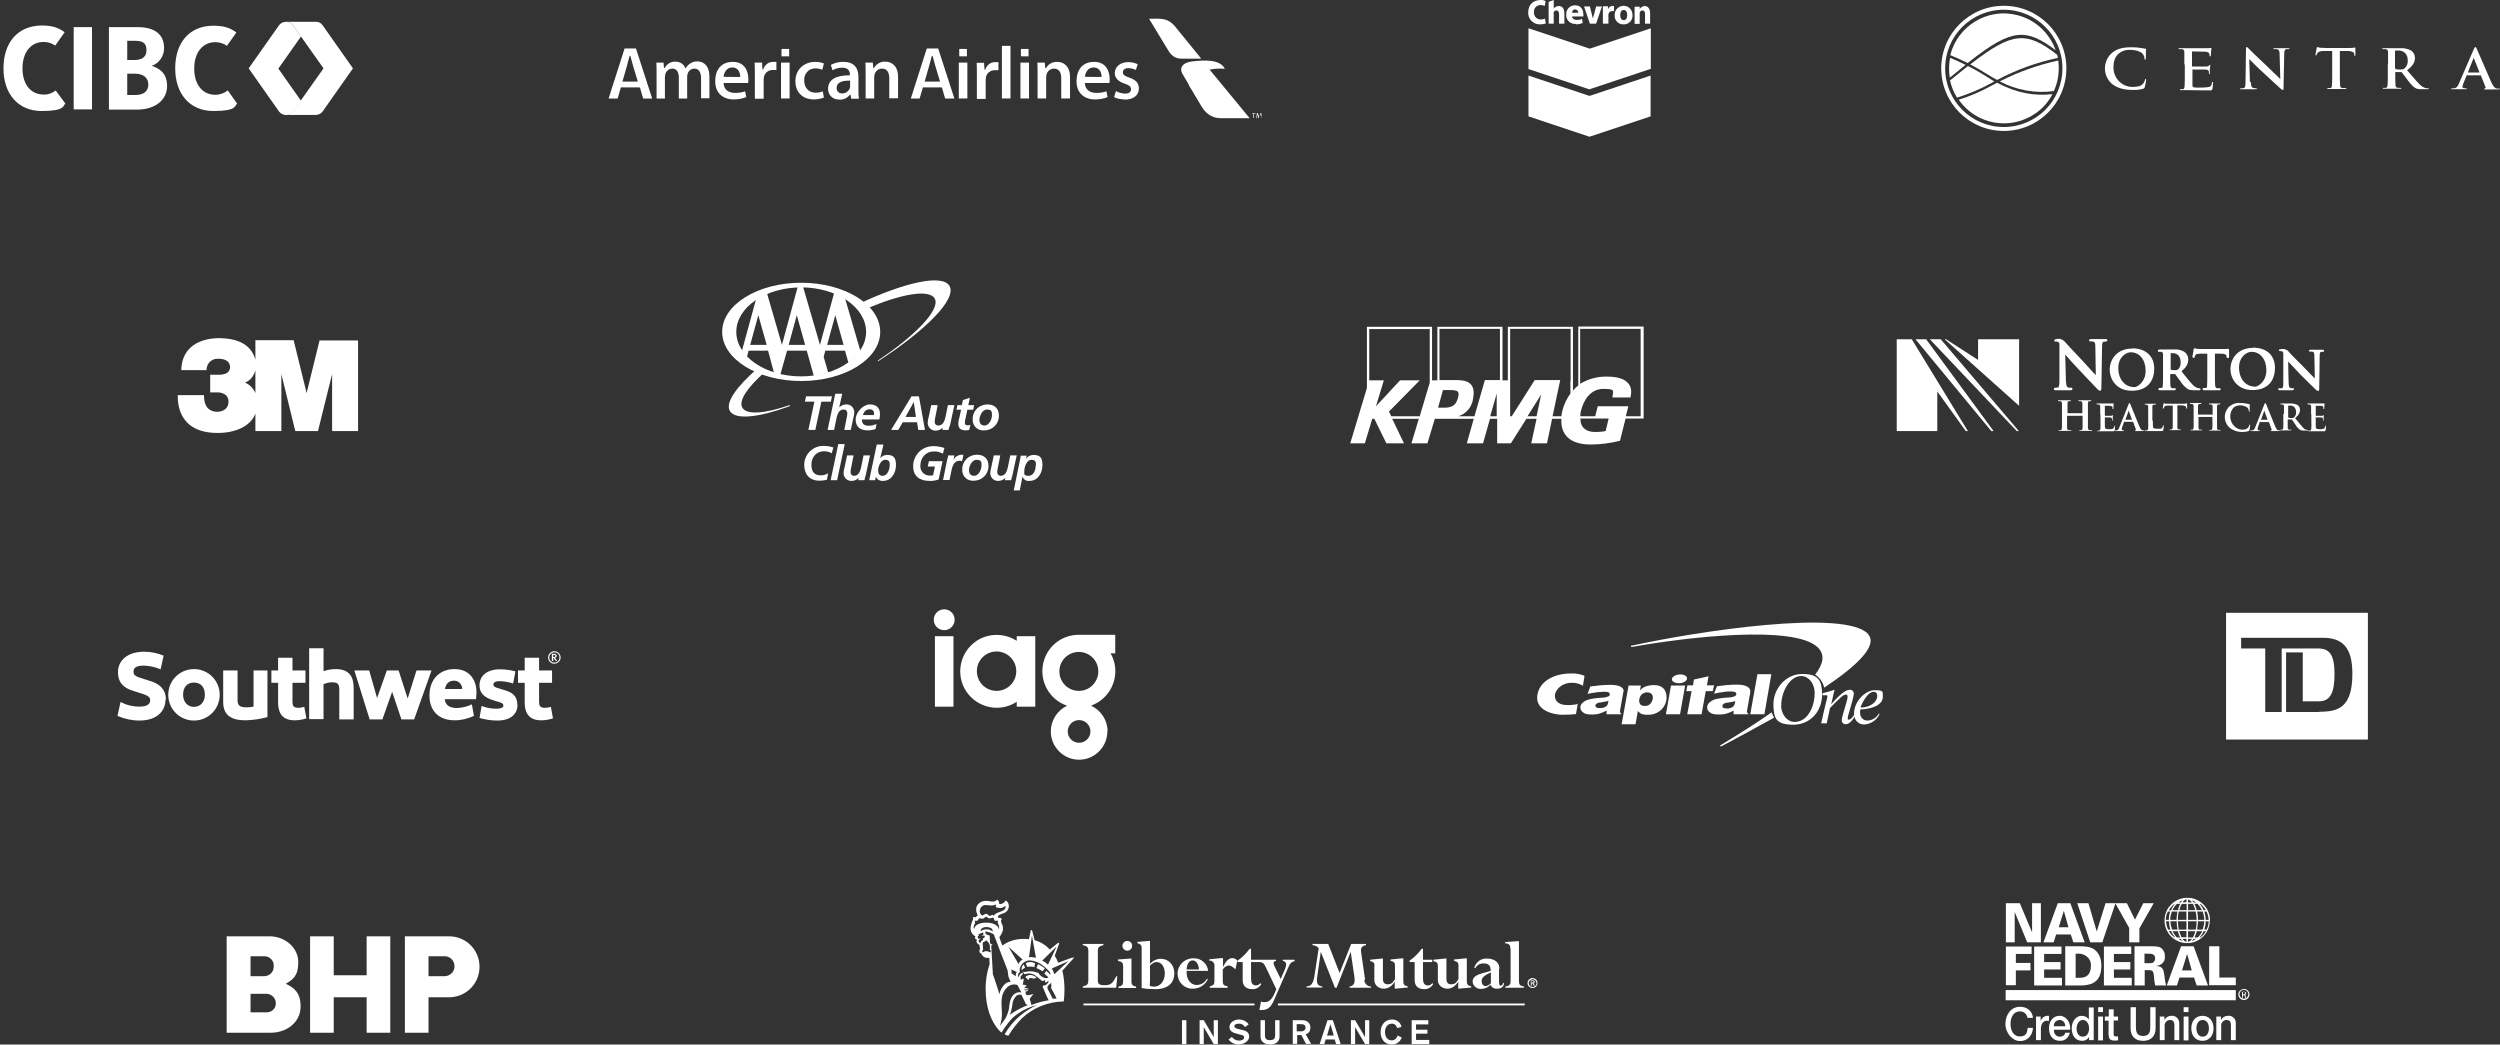 <?xml version="1.0" encoding="UTF-8"?>
<svg id="Group_1977" xmlns="http://www.w3.org/2000/svg" width="1078.7" height="450.7" xmlns:xlink="http://www.w3.org/1999/xlink" version="1.1" viewBox="0 0 1078.7 450.7">
  <rect x="0" y="0" width="1078.7" height="450.7" fill="#333333" stroke="none"/>
  <!-- Generator: Adobe Illustrator 29.7.1, SVG Export Plug-In . SVG Version: 2.1.1 Build 8)  -->
  <defs>
    <style>
      .st0 {
        fill: none;
      }

      .st1 {
        fill: #fff;
      }

      .st2 {
        clip-path: url(#clippath);
      }
    </style>
    <clipPath id="clippath">
      <rect class="st0" y="0" width="1078.7" height="450.7"/>
    </clipPath>
  </defs>
  <g class="st2">
    <g id="Group_1984">
      <path id="Path_3879" class="st1" d="M960.5,319.1h61.2v-54.7h-61.2v54.7ZM1000.7,307.2h-14.3v-25.7h7.2v21.1h6.9c4.8,0,6.8-3.3,6.8-11.8s-2.3-11-7.1-11h-15.7v27.4h-7.1v-27.4h-10.4v-4.6h35.4c8.5,0,12.6,4.4,12.6,15.5,0,14.6-6.1,16.4-14.2,16.4"/>
      <path id="Path_3884" class="st1" d="M764.5,307.3h0c-6.3,4.5-13.8,9.2-21.9,14.1l-.3.2c-.1,0-.2.2-.1.3,0,.1.2.2.3.1,0,0,0,0,.1,0h.2c6.9-3.7,14.7-7.9,22.6-12.3h.1c-.5-.8-.8-1.6-1.1-2.4M806.1,273.6c-10-11-74.3-1.1-101.6,4.9h-.6c-.1.2-.2.3-.2.4,0,.1.1.2.2.2,0,0,0,0,0,0h.6c22.6-4.1,69.8-9.7,79.9.3,3.1,3.1,2.4,7-1.2,11.7,2,1.3,3.4,3.3,3.9,5.6,14-9.3,23.4-18.2,18.9-23.1"/>
      <path id="Path_3885" class="st1" d="M768.5,304.4c.1,3.9,2.6,7.1,5.8,7.1,6.2,0,8.8-7.6,8.7-12.7-.1-3.9-2.6-7.1-5.8-7.1-5.3,0-8.8,7.6-8.6,12.7M765.2,304.2c-.2-6.6,5-13.4,12.5-13.4s8.3,3.4,8.5,8.5c.2,7-4.6,13.4-12.5,13.4s-8.3-3.3-8.5-8.5"/>
      <path id="Path_3886" class="st1" d="M693.9,302.4c-.3.1-.7.2-1,.3l-2.4.4c-.6,0-1.1.2-1.6.5-.3.2-.5.5-.5.8,0,.3,0,.7.4.8.5.3,1,.4,1.5.3.5,0,1.1,0,1.6-.2.5-.1.9-.4,1.3-.7.3-.2.4-.5.5-.8.2-.5.3-.9.3-1.4M700.4,298.4c0,.6-.1,1.1-.3,2.1l-1.1,6.2c-.1.5.1,1,.6,1.3v.2h-6.4v-1.6c-1,.5-2,1-3.1,1.3-1,.3-2,.4-3,.4-2.1,0-3.2-.2-4-.9-.8-.5-1.2-1.3-1.2-2.2,0-.7.3-1.3.8-1.8.5-.5,1-.9,1.7-1.2.8-.3,1.7-.6,2.6-.7,1.1-.2,2.7-.4,4.8-.5.7,0,1.4-.2,2.1-.5.5-.2.6-.4.7-.7,0-.6-.3-1.1-.8-1.2,0,0,0,0,0,0h0c-2.3-.4-6.6.3-8.8.8l1.2-3.2c2.8-.4,5.7-.7,8.5-.7,4.5,0,6,1.3,5.9,3"/>
      <path id="Path_3887" class="st1" d="M718.8,308.2l2.2-12.4h6.1l-2.2,12.4h-6.1ZM721.4,292.9c.2-1,1.8-1.9,3.6-1.9s3.1.8,2.9,1.9-1.8,1.9-3.6,1.9-3.1-.9-2.9-1.9"/>
      <path id="Path_3888" class="st1" d="M748.7,302.5l-1,.3-2.4.4c-.6,0-1.1.2-1.6.5-.3.2-.5.5-.5.8,0,.3,0,.7.3.9.5.2,1,.3,1.5.3.5,0,1.1,0,1.6-.2.5-.1.9-.4,1.3-.7.2-.2.4-.5.5-.8.2-.5.3-.9.3-1.4M755.2,298.4c0,.6-.1,1.2-.3,2.1l-1.1,6.2c-.1.5.1,1,.6,1.3v.2h-6.4v-1.6c-1,.6-2,1-3.1,1.3-1,.3-2,.4-3.1.4-2,0-3.2-.2-4-.9-.8-.5-1.2-1.3-1.2-2.2,0-.7.3-1.3.8-1.9.5-.5,1-.9,1.7-1.2.8-.4,1.7-.6,2.5-.7,1.1-.2,2.7-.4,4.8-.5.7,0,1.4-.2,2.1-.5.4-.2.6-.4.7-.7,0-.6-.3-1.1-.8-1.2h0s0,0,0,0c-2.3-.5-6.6.3-8.8.8l1.2-3.2c2.8-.4,5.7-.7,8.5-.7,4.5,0,6,1.4,5.9,3"/>
      <path id="Path_3889" class="st1" d="M681.1,303.7c-1.7.4-3.4.6-5.1.5-2.9,0-5.2-1.4-5.1-4.1,0-1.7,2.2-5.5,7.4-5.5,1.7,0,3.3.4,4.7,1.3l.7-4.3c-1.9-.8-3.9-1.1-6-1-6.9,0-13.6,3.2-14.4,9.6s7.1,8.2,10.6,8.2,4.2-.1,6.1-.3l.8-4.5Z"/>
      <path id="Path_3890" class="st1" d="M730.5,295.7l.4-2.5,6.3-1.4-.7,3.9h3.1l-.6,2.5h-3l-1.8,10h-6.2l1.9-10h-2.3l.5-2.5h2.4Z"/>
      <path id="Path_3891" class="st1" d="M761.4,308.2h-6.2l3.1-17.3h6c0,.1-3,17.3-3,17.3Z"/>
      <path id="Path_3892" class="st1" d="M710.8,298.7c-.8,0-1.5.3-2.2.7-.6.5-1.1,1.3-1.2,2.1-.3.8-.1,1.7.3,2.4.5.5,1.2.7,1.9.7.5,0,1.1,0,1.6-.3.5-.2.9-.6,1.2-1,.3-.5.6-1.1.7-1.6.2-.8,0-1.6-.4-2.2-.5-.5-1.2-.8-1.9-.7M699.7,312.5l3-16.7h5.3l-.4,2.1c.6-.7,1.4-1.3,2.2-1.6,1.1-.4,2.3-.7,3.5-.7,1.1,0,2.3.1,3.3.6,1,.5,1.7,1.3,2.1,2.4.4,1.1.5,2.3.3,3.4-.3,2-1.4,3.7-3,4.9-1.5,1.1-3.3,1.6-5.2,1.5-.6,0-1.3,0-1.9-.2-.4,0-.8-.2-1.2-.5-.4-.3-.7-.6-1-.9l-1,5.7h-6Z"/>
      <path id="Path_3893" class="st1" d="M810,300.2c0-1-.5-1.7-1.6-1.7-2.5,0-5.1,4.9-5.6,6.8,4.1,0,7.3-2.4,7.2-5.2M810.5,307.8l.5.3c-1.2,2.6-3.7,4.3-6.6,4.5-2.4,0-4.3-1.6-4.4-4.5-.2-5.3,4.8-10.3,8.9-10.3s3.4.8,3.5,2.7c.1,4.2-5.8,5.5-9.7,5.6-.1.5-.2,1-.1,1.6,0,1.7,1.3,3.2,3,3.2,0,0,0,0,0,0,.1,0,.2,0,.3,0,2-.1,3.8-1.3,4.8-3"/>
      <path id="Path_3894" class="st1" d="M786.2,300h1.4c.5-.1.9,0,.9.4-.1.9-.3,1.7-.6,2.6l-1,4.2c-.4,1.7-.8,3.5-1.1,4.9h2.4l1.4-6.6c4.2-4.3,5.8-5.8,6.8-5.8.4,0,.7.2.8.6,0,0,0,.1,0,.1,0,1-.3,2-.6,3l-1.4,4.8c-.3.9-.5,1.8-.5,2.8,0,.8.8,1.5,1.6,1.5,1.8,0,3.1-1.9,4.2-3.7l-.3-.6c-.5.7-1.5,2.3-2.4,2.3s-.5-.2-.5-.6c0-.7.1-1.3.4-2l1.6-5.7c.3-1,.5-2,.6-3.1-.1-.8-.8-1.5-1.6-1.5-1.6,0-3.7,1.2-8.2,6.3h0l.6-2.5c.3-1.4.6-2.8.9-3.8-1.7.6-3.4,1.1-5.2,1.5v.8Z"/>
      <path id="Path_3895" class="st1" d="M83.7,288.7c-6.1,0-11.1,4.9-11.1,11.1,0,6.1,4.9,11.1,11.1,11.1,6.1,0,11.1-4.9,11.1-11.1,0-6.1-4.9-11.1-11.1-11.1h0ZM83.7,305c-2.6,0-4.7-1.9-4.7-5.3s2-5.2,4.7-5.2,4.7,1.8,4.7,5.2-2.1,5.3-4.7,5.3M71.4,301.9c0,5-3.8,9-11.2,9-3.3,0-6.5-.7-9.5-2l1.3-6c2.5,1.3,5.3,2,8.2,2,3.1,0,4.6-1,4.6-2.8,0-1.5-1.1-2.1-5.1-3.3-1.3-.4-2.6-.8-3.6-1.2-3.6-1.4-5.2-3.9-5.2-7.6,0-4.9,4-8.8,11.3-8.8,2.9,0,5.7.6,8.4,1.7l-1.3,5.9c-2.3-1-4.7-1.5-7.2-1.6-3.2,0-4.5.8-4.5,2.7,0,1.5,1.1,2.1,4.6,3.1,1.3.4,2.6.8,3.7,1.2,3.4,1.3,5.7,3.6,5.7,7.7h0ZM109.3,289.3h6.1v20.1c-3.1.9-6.3,1.3-9.5,1.4-6.5,0-9.7-2.5-9.6-8.2v-13.3h6.2v12.7c0,2.1.6,3.2,3.8,3.2,1,0,2.1-.1,3.1-.3v-15.5h0ZM152.6,296.9v13.5h-6.2v-12.9c0-2.2-.6-3.1-3-3.1-1.3,0-2.6.3-3.8.8v15.1h-6.2v-30.6h6.2v9.9c1.7-.6,3.4-.9,5.2-.9,5.3,0,7.8,2.6,7.8,8.1h0ZM178.8,310.4h-5.6l-4-11.9-4.2,11.9h-5.5l-6.6-21.1h6.4l3.4,11.9,4.2-11.9h5.1l3.9,12.1,3.8-12.1h6.5l-7.5,21.1h0ZM223.3,304c0,3.9-2.7,6.9-8.7,6.9-2.6,0-5.2-.4-7.7-1.1l.9-5.2c2,.8,4.1,1.2,6.3,1.2,1.8,0,3.1-.4,3.1-1.4,0-1-1.1-1.3-3.3-1.9-1.1-.3-2-.7-2.8-1-2.8-1.2-4.2-3-4.2-5.8,0-4,3.1-6.9,8.8-6.9,2.3,0,4.5.3,6.7.9l-1,5.2c-1.9-.6-3.8-.9-5.8-1-1.9,0-2.7.6-2.7,1.5s.8,1.2,2.9,1.8c1,.3,2,.6,2.9.9,3.4,1.2,4.5,3.2,4.5,5.9h0ZM205.6,298.9c0-5.7-3.1-10.2-9.5-10.2s-10.8,4.4-10.8,11.4c0,6.5,3.9,10.7,10.9,10.7,2.9,0,5.7-.7,8.3-1.9l-.9-5c-2,1-4.2,1.5-6.4,1.6-3.6,0-5.1-1.6-5.3-3.8h13.5s.2-2.4.2-2.9M192,297.2c.4-1.8,1.3-3.5,3.9-3.5,1.9,0,3.4,1.4,3.5,3.3,0,0,0,.2,0,.3h-7.3s0,0,0,0ZM238.5,310c-1.6.5-3.3.8-5,.8-6,0-7.1-4.1-7.1-7.7v-8.5s-2.9,0-2.9,0v-5.3h2.9v-5.5h6.2v5.5h5.6v5.3h-5.6s0,8.1,0,8.1c0,1.7.3,2.7,2.5,2.7.9,0,1.7-.2,2.6-.4l.9,5h0ZM132.1,310c-1.6.5-3.3.8-5,.8-6,0-7.1-4.1-7.1-7.7v-8.5s-2.9,0-2.9,0v-5.3h2.9v-5.5h6.2v5.5h5.6v5.3h-5.6s0,8.1,0,8.1c0,1.7.3,2.7,2.5,2.7.9,0,1.7-.2,2.6-.4l.9,5h0Z"/>
      <path id="Path_3896" class="st1" d="M239.2,286.4c-1.5,0-2.7-1.2-2.7-2.7,0-1.5,1.2-2.7,2.7-2.7,1.5,0,2.7,1.2,2.7,2.7,0,1.5-1.2,2.6-2.7,2.7h0M239.2,281.5c-1.2,0-2.2.9-2.2,2.2,0,1.2.9,2.2,2.2,2.2,1.2,0,2.2-.9,2.2-2.2h0c0-1.2-.8-2.2-2-2.2h0c0,0-.1,0-.2,0M239.8,285.2l-.7-1c-.1-.2-.2-.3-.4-.3v1.3h-.6v-3.1h1.1c.7,0,1,.4,1,.9,0,.4-.3.8-.8.8.1.1.3.3.4.4l.6,1h-.7,0ZM239.1,282.6h-.4v.9h.3c.3,0,.6,0,.6-.5s-.1-.4-.5-.4h0Z"/>
      <path id="Path_3897" class="st1" d="M470.5,315.6c0-2.7-2.2-4.9-4.9-4.9s-4.9,2.2-4.9,4.9,2.2,4.9,4.9,4.9c2.7,0,4.9-2.2,4.9-4.9h0M465.5,298.1c4.7,0,8.4-3.8,8.4-8.4,0-4.7-3.8-8.4-8.4-8.4-4.7,0-8.4,3.8-8.4,8.4h0c0,4.7,3.8,8.4,8.4,8.4h0M477.8,315.6c0,6.7-5.5,12.2-12.2,12.2-6.7,0-12.2-5.5-12.2-12.2,0-4.7,2.7-9,7-11.1-8.2-2.8-12.6-11.7-9.8-20,2.2-6.4,8.1-10.6,14.9-10.6h15.7v8h-2c4.3,7.5,1.6,17.1-5.9,21.4-.8.5-1.7.8-2.5,1.2,4.3,2,7.1,6.3,7.1,11.1M438.5,289.6c0-4.7-3.8-8.5-8.5-8.5-4.7,0-8.5,3.8-8.5,8.5s3.8,8.5,8.5,8.5h0c4.7,0,8.5-3.8,8.5-8.5h0M438.7,274.5h8v30.4h-8v-2.1c-7.3,4.8-17,2.7-21.8-4.5-4.8-7.3-2.7-17,4.5-21.8,5.2-3.4,12-3.4,17.3,0v-2h0ZM407.4,262.9c-2.5,0-4.5,2-4.5,4.5s2,4.5,4.5,4.5,4.5-2,4.5-4.5h0c0-2.5-2-4.5-4.5-4.5h0M403.4,274.5h8v30.4h-8v-30.4Z"/>
      <path id="Path_3898" class="st1" d="M24.1,39c-1.5,1.2-3.4,1.9-5.3,1.8-5.5,0-9.1-4.4-9.1-11.3s3.6-11.4,9.1-11.4c1.8,0,3.6.5,5,1.6l4.1-5.8c-2.5-1.8-5-2.9-9.9-2.9C7.5,11.1,1.5,18.5,1.5,29.5s6.3,18.4,16.5,18.4,9.1-2.3,10.2-3.2l-4.2-5.7Z"/>
      <path id="Path_3899" class="st1" d="M98.3,39c-1.5,1.2-3.4,1.9-5.4,1.9-5.5,0-9.1-4.4-9.1-11.3s3.6-11.4,9.1-11.4c1.8,0,3.6.5,5,1.6l4.1-5.8c-2.5-1.8-5-2.9-9.9-2.9-10.5,0-16.5,7.4-16.5,18.4s6.3,18.4,16.5,18.4,9.1-2.3,10.2-3.2l-4.1-5.8Z"/>
      <path id="Path_3900" class="st1" d="M59.3,11.7c7.5,0,11.5,3.1,11.5,9.1,0,3.4-2.1,6.5-5.3,7.6h0c3,1,6.6,3,6.6,8.7s-4.7,10.2-13.1,10.2h-12V11.7h12.3ZM58.2,31.8h-3.3v9.2h3.4c3.4,0,5.7-1.4,5.7-4.5s-2.3-4.7-5.8-4.7M58.2,17.6h-3.3v8.3h3.1c3,0,5.2-1.2,5.2-4.1s-1.1-4.2-5-4.2"/>
      <rect id="Rectangle_584" class="st1" x="31.8" y="11.7" width="7.9" height="35.5"/>
      <path id="Path_3901" class="st1" d="M139.2,10.9c-.7-1-1.8-1.6-3.1-1.5h-12.7c1.2,0,2.4.6,3.1,1.6,1.3,1.8,13.1,18.5,13.1,18.5,0,0-11.8,16.7-13.1,18.5-.7,1-1.9,1.6-3.1,1.6h12.7c1.2,0,2.4-.5,3.1-1.5l13.1-18.6-13.1-18.6Z"/>
      <path id="Path_3902" class="st1" d="M129.8,15.6h0c-1.6-2.3-2.9-4.1-3.3-4.6-1.2-1.7-3.6-2.1-5.3-.9-.3.2-.6.5-.8.8l-13.1,18.6,13.1,18.6c1.3,1.7,3.7,2,5.4.8,0,0,0,0,0,0,.3-.2.6-.5.8-.8l3.3-4.6-9.8-13.9,9.8-13.9Z"/>
      <path id="Path_3903" class="st1" d="M495.8,8.1c4.7,0,7.8-.7,11.2,3.3l11.3,13.9h-8.4c-1.9,0-4-.5-5.8-3.5l-8.3-13.7Z"/>
      <path id="Path_3904" class="st1" d="M521.4,29.4l17.8,21.6h-12.5c-4.3,0-6.8-2.6-8.4-5.3l-5.4-9.1,1.6-4.8,6.9-2.4Z"/>
      <path id="Path_3905" class="st1" d="M514.2,38.6l-4.1-6.9c-1.2-2.2-.1-4.7,4.3-5.2s12-1.2,14.1,3.2c-5.9-.6-14.8,1.2-14.3,8.9"/>
      <path id="Path_3906" class="st1" d="M302.5,42.5v-8.6c0-2.8-1-4.3-2.9-4.3-1.3,0-2.5.9-2.9,2.2-.1.4-.2.9-.2,1.4v9.3h-3.6v-9c0-2.5-1-3.9-2.8-3.9-1.4,0-2.6,1-3,2.3-.1.4-.2.9-.2,1.4v9.2h-3.6v-10.9c0-1.8,0-3.3-.1-4.6h3.1l.2,2.3h.3c1-1.8,2.8-2.8,4.7-2.7,1.9,0,3.6,1.1,4.2,2.8h0c0,0,.2,0,.2,0h0c.5-.8,1.1-1.5,1.9-2,.9-.6,2-1,3.2-.9,1.2,0,5.1.5,5.1,6.7v9.2h-3.6ZM316.6,42.9c-4.9,0-8-3-8-7.8s2.4-8.4,7.6-8.4,6.7,4.1,6.7,7.5c0,.5,0,1-.1,1.6h-10.6c.1,3.2,2.6,4.3,5,4.3,1.5,0,2.9-.2,4.3-.7l.5,2.5c-1.7.7-3.5,1-5.4,1h0ZM316,29.1c-2.7,0-3.6,2.5-3.8,4h0c0,.1,7.2.1,7.2.1h0c0-1.2-.3-2.3-1.1-3.2-.6-.6-1.5-.9-2.3-.9h0ZM325.7,42.5v-10.5c0-2.2,0-3.7-.1-5h3.2l.2,3h.3c.6-2,2.3-3.3,4.2-3.3.3,0,.5,0,1.5,0v3.5c-1,0-1.3,0-1.7,0-1.8,0-3.4,1.3-3.7,3.1,0,.4-.1.8-.1,1.2v8.1h-3.7ZM351.2,42.9c-4.9,0-8-3.1-8-7.9s3.5-8.3,8.6-8.3c1.3,0,2.5.2,3.7.7l-.7,2.7c-.9-.4-1.9-.6-2.9-.6-1.3,0-2.6.4-3.5,1.4-1,1-1.5,2.4-1.4,3.9,0,3.1,2,5.2,5,5.2,1,0,2.1-.2,3-.6l.5,2.7c-1.4.5-2.8.8-4.3.8h0ZM362.1,42.9c-2.5.2-4.7-1.7-4.8-4.3,0-.1,0-.2,0-.3,0-3.8,3.2-5.8,9.1-5.8h.3v-.4c0-1.1-.4-2.9-3.3-2.9-1.5,0-2.9.4-4.2,1.1l-.7-2.3c1.7-.9,3.6-1.4,5.5-1.3,5.3,0,6.4,3.6,6.4,6.5v5.7c0,1.2,0,2.4.2,3.7h-3.3l-.3-1.7h-.3c-1.1,1.4-2.8,2.2-4.6,2.1h0ZM366.4,34.8c-3.6,0-5.4,1-5.4,3.1-.1,1.2.8,2.3,2,2.4,0,0,0,0,0,0,.1,0,.2,0,.4,0,1.5,0,2.8-.9,3.3-2.3,0-.3.1-.6.1-.9v-2.3h-.3ZM383.7,42.5v-8.8c0-2.6-1.1-4.1-3.1-4.1-1.5,0-2.8,1-3.2,2.4-.1.4-.2.9-.2,1.3v9.2h-3.7v-10.9c0-1.8,0-3.3-.1-4.6h3.2l.2,2.3h.3c1.1-1.8,2.9-2.8,4.9-2.7,2.6,0,5.5,1.7,5.5,6.6v9.2h-3.7ZM421.5,42.5v-10.5c0-2.2,0-3.7-.1-4.9h3.2l.2,3h.3c.6-2,2.3-3.3,4.2-3.3.3,0,.5,0,1.5,0v3.5c-1,0-1.3,0-1.7,0-1.8,0-3.4,1.3-3.7,3.1,0,.4-.1.8-.1,1.2v8.1h-3.7ZM432.3,19.8h3.7v22.7h-3.7v-22.7ZM457.9,42.5v-8.8c0-2.6-1.1-4.1-3.1-4.1-1.5,0-2.8,1-3.2,2.4-.1.4-.2.9-.2,1.3v9.2h-3.7v-10.9c0-1.8,0-3.3-.1-4.6h3.2l.2,2.4h.3c1.1-1.8,2.9-2.8,4.9-2.7,2.6,0,5.5,1.7,5.5,6.6v9.2h-3.7ZM472.5,42.9c-4.9,0-8-3-8-7.8s2.4-8.4,7.6-8.4,6.7,4.1,6.7,7.5c0,.5,0,1-.1,1.6h-10.6c.1,3.2,2.6,4.3,5,4.3,1.5,0,2.9-.2,4.3-.7l.5,2.5c-1.7.7-3.5,1-5.4,1h0ZM471.9,29.1c-2.7,0-3.6,2.5-3.8,4h0c0,.1,7.2.1,7.2.1h0c0-1.3-.3-2.4-1.1-3.2-.6-.6-1.5-.9-2.3-.9h0ZM485.3,42.9c-1.6,0-3.2-.3-4.6-1l.8-2.6c1.2.7,2.6,1,3.9,1.1,1.7,0,2.6-.7,2.6-1.9s-.9-1.8-2.7-2.4c-2.8-.9-4.3-2.5-4.3-4.5,0-2.8,2.4-4.8,5.8-4.8,1.4,0,2.8.3,4.1.9l-.8,2.5c-1-.5-2.1-.8-3.3-.8-1.4,0-2.3.7-2.3,1.8s.8,1.6,2.8,2.3c2.9,1,4.1,2.4,4.1,4.7,0,3-2.4,4.8-6.3,4.8h0ZM277.4,42.5h4l-7-21.6h-4.9l-6.9,21.6h3.9l1.4-4.8h8.2l1.4,4.8ZM268.6,35.1l2-7c.2-.8.4-1.7.7-2.6.1-.5.2-1,.4-1.4h0c0,0,.3,0,.3,0l.2.8c.3,1.1.6,2.3.9,3.3l2.1,7h-6.6ZM407.8,42.5h4l-7-21.6h-4.9l-6.9,21.6h3.8l1.4-4.8h8.2l1.4,4.8ZM399,35.1l2-7c.2-.8.5-1.7.7-2.6.1-.5.2-1,.4-1.4h0c0,0,.3,0,.3,0l.2.8c.3,1.1.6,2.3.9,3.3l2.1,7h-6.6ZM337,27h3.7v15.5h-3.7v-15.5ZM337.2,21.1h3.3v3.2h-3.3v-3.2ZM413.7,27h3.7v15.5h-3.7v-15.5ZM413.9,21.1h3.3v3.2h-3.3v-3.2ZM440.3,27h3.7v15.5h-3.7v-15.5ZM440.5,21.1h3.3v3.2h-3.3v-3.2ZM540.9,49h-.7v-.2h1.6v.2h-.7v1.9h-.3v-1.9ZM543.9,49.9c0-.3,0-.7,0-.9,0,.3-.2.5-.3.8l-.4,1.1h-.2l-.4-1c-.1-.3-.2-.6-.2-.8,0,.3,0,.6,0,1v.9h-.3l.2-2.2h.4l.4,1.1c0,.3.2.5.2.8,0-.2.1-.5.2-.8l.4-1.1h.4v2.2c.1,0-.1,0-.1,0v-1Z"/>
      <path id="Path_3907" class="st1" d="M864.6,54.8c-14,0-25.3-11.3-25.3-25.3s11.3-25.3,25.3-25.3c14,0,25.3,11.3,25.3,25.3h0c0,14-11.3,25.3-25.3,25.3M864.6,2.5c-14.9,0-27,12.1-27,27s12.1,27,27,27,27-12.1,27-27-12.1-27-27-27h0"/>
      <path id="Path_3908" class="st1" d="M850.1,27.8c2.6,1.3,5.2,2.9,7.8,4.5,1.3.8,2.5,1.5,3.8,2.2h0c8.3-4.4,17.1-7.6,26.2-9.5h0c0-.5-.2-1-.3-1.4h0c-13.2-10.2-19.3-9.9-37.1,3.9,0,0-.2.2-.3.3h0Z"/>
      <path id="Path_3909" class="st1" d="M862.9,35.1c8-4.1,16.5-7.1,25.2-9h0c.2,1.2.2,2.3.2,3.4,0,3.4-.7,6.7-2.1,9.8h0c-8,1.1-16.2-.4-23.4-4.2h0Z"/>
      <path id="Path_3910" class="st1" d="M845.2,43.1c7.5,10.7,22.3,13.4,33.1,5.8,3.1-2.1,5.6-5,7.3-8.3h0s0,0,0,0c-7.4.9-15.3-.3-23.9-4.9h0c-.8.4-1.6.8-2.3,1.2-4.5,2.5-9.3,4.6-14.2,6.1h0Z"/>
      <path id="Path_3911" class="st1" d="M841.3,24.9c2.2.9,4.5,1.9,6.8,3.1h0c-2.1,1.7-4.3,3.5-6.8,5.5h0c-.5-2.8-.4-5.7.1-8.5h0Z"/>
      <path id="Path_3912" class="st1" d="M844.5,42.1c5.1-1.6,10.1-3.7,14.8-6.3.4-.2.8-.4,1.2-.7h0c-.9-.5-1.7-1-2.6-1.6-3-1.9-5.9-3.6-8.8-5h0c-2.3,1.8-4.9,4-7.7,6.2h0c.6,2.7,1.6,5.2,3,7.4h0Z"/>
      <path id="Path_3913" class="st1" d="M887,21.7c-12.8-9.7-19-9.3-36.6,4.4-.4.3-.9.7-1.4,1.1h0s0,0,0,0c-2.5-1.3-5-2.4-7.5-3.4h0c3.2-12.7,16.1-20.5,28.8-17.3,7.8,1.9,14,7.7,16.7,15.2"/>
      <path id="Path_3914" class="st1" d="M911.4,36.3c-3.8-3.2-4.2-8.7-1.1-12.5.3-.3.6-.6.9-.9,1.8-1.6,4.3-2.5,8.1-2.5,1.2,0,2.5,0,3.7.2,1,.1,1.8.3,2.6.4.3,0,.4.1.4.3s0,.5-.1,1.3c0,.8,0,2.1,0,2.6,0,.4,0,.5-.3.5s-.3-.2-.3-.5c0-.8-.4-1.6-1-2.2-.8-.8-2.8-1.5-5.2-1.5-1.7-.1-3.4.4-4.8,1.5-1.9,1.6-2.4,3.8-2.4,6.1,0,4.5,3.5,8.3,8,8.4,2.3,0,3.7-.2,4.7-1.3.4-.4.7-1,.9-1.6,0-.4.1-.5.3-.5s.2.2.2.4c-.1,1.1-.3,2.1-.6,3.1,0,.3-.3.6-.7.7-1.5.4-3,.6-4.6.5-3.5,0-6.4-.7-8.8-2.6"/>
      <path id="Path_3915" class="st1" d="M942.5,27.5c0-3.6,0-4.2,0-5,0-.8-.3-1.2-1.1-1.3-.3,0-.7,0-1,0-.3,0-.4,0-.4-.2s.2-.2.6-.2c1.4,0,3,0,3.7,0s7.7,0,8.2,0c.4,0,.7,0,1.1-.1.1,0,.3,0,.4,0,.1,0,.2,0,.2.2,0,.5-.2,1-.2,1.5,0,.2,0,1.3-.1,1.6,0,.1,0,.3-.3.3s-.2-.1-.2-.3c0-.3,0-.6-.2-.9-.2-.4-.4-.7-1.7-.8-.4,0-5-.1-5.5-.1s-.2,0-.2.2v6c0,.2,0,.3.2.3.6,0,5.3,0,5.9,0,.4,0,.9,0,1.2-.4.2-.2.3-.3.4-.3s.2,0,.2.2c0,.6-.2,1.1-.2,1.7,0,.5,0,1.4,0,1.6s0,.5-.2.5-.2,0-.2-.2c0-.3,0-.6,0-.9-.1-.5-.5-.8-1.4-.9-.5,0-4.9,0-5.5,0s-.2,0-.2.2v1.9c0,.8,0,3,0,3.7,0,1.6-.3,2,2.3,2,1.7,0,3.4,0,5-.3.7-.3,1-.8,1.1-1.7,0-.3,0-.4.3-.4s.2.2.2.4c0,.9-.2,1.8-.3,2.6-.2.6-.4.6-1.4.6-3.9,0-7.4-.1-8.9-.1s-2.2,0-3.2,0-.5,0-.5-.2,0-.2.4-.2c.3,0,.6,0,.9,0,.5,0,.6-.6.7-1.3.1-1,.1-2.9.1-5v-4.1Z"/>
      <path id="Path_3916" class="st1" d="M971.2,35.3c0,1.8.4,2.5.9,2.6.4.1.9.2,1.3.2.3,0,.4,0,.4.2s-.2.2-.6.2c-1.7,0-2.7,0-3.2,0s-1.4,0-2.8,0-.6,0-.6-.2.2-.2.4-.2c.4,0,.8,0,1.1-.1.7-.2.8-.9.8-2.9l.2-14c0-.5,0-.8.3-.8s.5.3.9.7c.3.3,4.2,4.2,7.9,7.6,1.7,1.6,5.2,5,5.6,5.4h.1l-.3-10.6c0-1.4-.3-1.9-.9-2.1-.4-.1-.9-.2-1.4-.1-.3,0-.4,0-.4-.2s.3-.2.7-.2c1.3,0,2.5,0,3.1,0s1.3,0,2.5,0,.6,0,.6.2-.2.2-.5.2c-.3,0-.5,0-.8,0-.7.2-.9.7-.9,2l-.3,14.9c0,.5,0,.7-.3.7-.3,0-.6-.3-.9-.5-1.6-1.4-4.9-4.5-7.5-6.9-2.8-2.5-5.6-5.5-6.1-5.9h0l.3,9.9Z"/>
      <path id="Path_3917" class="st1" d="M1006.3,22h-3.8c-1.5.1-2.1.3-2.5.8-.2.2-.3.5-.4.8,0,.2-.1.3-.3.3s-.2-.1-.2-.4c0-.4.5-2.5.5-2.7,0-.3.2-.5.3-.5.4.1.7.2,1.1.3.7,0,1.7.1,2.6.1h10.1c.8,0,1.6,0,2.4-.2.2,0,.2.1.2.5s0,2.1,0,2.7c0,.2,0,.4-.2.4s-.3-.1-.3-.5v-.3c0-.6-.8-1.3-3-1.3h-3.2c0,0,0,9.6,0,9.6,0,2.2,0,4,.1,5.1,0,.7.2,1.2,1,1.3.4,0,.9,0,1.3,0,.3,0,.4,0,.4.2,0,.2-.2.2-.5.2-1.7,0-3.3,0-4,0s-2.2,0-3.2,0-.5,0-.5-.2,0-.2.4-.2c.3,0,.6,0,.9,0,.5,0,.7-.6.7-1.3.1-1,.1-2.9.1-5v-9.7Z"/>
      <path id="Path_3918" class="st1" d="M1033.5,29.4c0,.3,0,.4.2.4.6.2,1.3.2,1.9.2.6,0,1.3,0,1.8-.4,1.1-.9,1.6-2.2,1.5-3.5,0-3.4-2.4-4.3-3.9-4.3-.5,0-.9,0-1.4,0-.2,0-.2.1-.2.3v7.2ZM1030.4,27.5c0-3.6,0-4.2,0-5,0-.8-.3-1.2-1.1-1.3-.3,0-.7,0-1,0-.3,0-.4,0-.4-.2s.2-.2.6-.2c1.4,0,3,0,3.5,0,.9,0,2.8,0,3.6,0,1.6-.1,3.3.2,4.7,1,1.1.7,1.7,1.9,1.7,3.2,0,1.7-.8,3.4-3.4,5.3,2.3,2.6,4,4.7,5.5,6.2.8.8,1.8,1.4,2.9,1.6.2,0,.5,0,.7,0,.2,0,.3,0,.3.2,0,.2-.2.2-.5.2h-2.4c-.9,0-1.9,0-2.7-.4-1.1-.5-2.1-1.7-3.5-3.5-1-1.3-2.2-2.9-2.5-3.3-.1-.1-.3-.2-.5-.2h-2.2c-.1,0-.2,0-.2.1v.3c0,2.2,0,4.1.1,5.1,0,.7.2,1.2,1,1.3.4,0,.9,0,1.2,0s.3,0,.3.2c0,.2-.2.2-.5.2-1.5,0-3.4,0-3.8,0s-2.1,0-3.1,0-.5,0-.5-.2,0-.2.4-.2c.3,0,.6,0,.9,0,.5,0,.6-.6.7-1.3.1-1,.1-2.9.1-5v-4.2Z"/>
      <path id="Path_3919" class="st1" d="M1069.7,31.2c.1,0,.2,0,.1-.1l-2.3-5.8c0,0,0-.2-.1-.2s-.1.1-.2.2l-2.3,5.8c0,0,0,.2,0,.2h4.7ZM1064.5,32.4c-.1,0-.2,0-.2.2l-1.4,3.4c-.2.5-.3.9-.4,1.4,0,.4.2.7,1,.7h.4c.3,0,.4,0,.4.2s-.2.2-.4.2c-.8,0-1.9,0-2.7,0s-1.7,0-3,0-.5,0-.5-.2,0-.2.3-.2.5,0,.8,0c1.2-.1,1.7-.9,2.2-2.1l6.4-14.8c.3-.7.5-.9.7-.9s.4.2.6.8c.6,1.3,4.7,10.9,6.3,14.5,1,2.1,1.7,2.5,2.2,2.6.4,0,.7,0,1.1,0,.2,0,.3,0,.3.2s-.2.2-1.2.2-2.8,0-4.8,0c-.5,0-.8,0-.8-.2s0-.2.4-.2c.2,0,.3-.3.3-.5,0,0,0,0,0,0l-2-5c0-.1-.1-.2-.3-.2h-5.7Z"/>
      <path id="Path_3920" class="st1" d="M685.9,38.5l26.4-8.8V12.2l-26.4,8.8h0s0,0,0,0h0l-26.4-8.8h0v17.6h0l26.4,8.8Z"/>
      <path id="Path_3921" class="st1" d="M685.9,41.4h0l-26.4-8.8h0v17.6h0l26.3,8.8s0,0,0,0l26.4-8.8h0v-17.6h0l-26.4,8.8Z"/>
      <path id="Path_3922" class="st1" d="M664.6,10.5c.8,0,1.6-.1,2.4-.4l-.4-2.1c-.5.3-1.1.4-1.7.4-1.5.1-2.9-1.1-3-2.6,0-.2,0-.3,0-.5-.2-1.6,1-3,2.5-3.1.1,0,.3,0,.4,0,.6,0,1.2.1,1.7.4l.4-2.1C666.3.1,665.6,0,664.8,0,661.8,0,659.4,1.8,659.4,5.3c-.2,2.7,1.9,5,4.6,5.2.2,0,.4,0,.6,0"/>
      <path id="Path_3923" class="st1" d="M680.1,10.5c1,0,1.9-.2,2.8-.6l-.3-1.8c-.7.4-1.4.5-2.2.5-1.2,0-2-.5-2.1-1.5h4.9c0-.3,0-.5,0-.8,0-2.2-1.1-4-3.5-4-2-.1-3.7,1.4-3.9,3.4,0,.2,0,.3,0,.5-.2,2.1,1.3,3.9,3.4,4.1.2,0,.5,0,.7,0M679.7,4.1c.8,0,1.3.7,1.3,1.4,0,0,0,0,0,0h-2.7c0-.8.6-1.5,1.4-1.5"/>
      <path id="Path_3924" class="st1" d="M688.7,10.2l2.5-7.4h-2.5l-1.4,5.2h0l-1.3-5.2h-2.5l2.5,7.4h2.7Z"/>
      <path id="Path_3925" class="st1" d="M691.8,10.2h2.2v-3.5c0-.2,0-.3,0-.5.1-.8.8-1.4,1.5-1.4.3,0,.6,0,.9,0v-2.2c-.2,0-.5,0-.8,0-.9,0-1.6.7-1.8,1.5h0v-1.4h-2.2c0,.6,0,1.3,0,2.4v5Z"/>
      <path id="Path_3926" class="st1" d="M700.6,10.5c2,.1,3.7-1.5,3.8-3.5,0-.2,0-.4,0-.5,0-2.1-1.5-3.9-3.7-4-2.1,0-3.9,1.5-4,3.7,0,.1,0,.2,0,.3-.2,2,1.3,3.8,3.3,4,.2,0,.4,0,.5,0M700.6,4.3c1.1,0,1.5,1,1.5,2.2s-.4,2.2-1.5,2.2-1.5-1-1.5-2.2.4-2.2,1.5-2.2"/>
      <path id="Path_3927" class="st1" d="M709.8,2.6c-.9,0-1.8.5-2.3,1.3h0v-1h-2.2c0,.6,0,1.4,0,2.4v5h2.2v-4.3c0-.2,0-.4,0-.6.2-.5.6-.9,1.2-.9.8,0,1.1.6,1.1,1.6v4.1h2.2v-4.4c0-2.2-1-3.2-2.5-3.2"/>
      <path id="Path_3928" class="st1" d="M670.3,5.8c0-.7.5-1.3,1.2-1.3,0,0,0,0,0,0,.8,0,1.2.7,1.2,1.6v4.1h2.3v-4.4c0-2.2-1-3.2-2.4-3.2-.9,0-1.7.4-2.2,1.1h0V0l-2.2.8v9.4h2.2v-4.4Z"/>
      <path id="Path_3929" class="st1" d="M137.9,146.8l-5.6,22.8-5.6-22.8h-16.5v8.4c-2-7.4-9-9.2-15.5-9.3-7.9,0-16.2,3.3-16.5,13.8h10.9c0-2.7,2-4.9,4.7-4.9,0,0,0,0,0,0,.2,0,.3,0,.5,0,3.3,0,4.9,1.4,5,3.6-.1,1.9-1.3,3.3-4.9,3.3h-3.7v7.6h3.3c1.9,0,4.5,1,4.6,3.7.1,3.2-2.1,4.6-4.9,4.7-4.9-.2-5.7-4-5.7-7.2h-11.3c0,2.2-.5,16.4,17.3,16.3,8.5,0,14.5-3.5,16.2-8.4v7.6h11.2v-24.6l6,24.6h9.8l6.1-24.6v24.6h11.2v-39.1h-16.5,0ZM110.2,169.6c-.9-2-2.4-3.7-4.5-4.5,2.3-1,3.5-2.4,4.5-5.2v9.7Z"/>
      <path id="Path_3930" class="st1" d="M831.1,146.4l29.1,39.6h-1l-32.7-39.6h4.7ZM818.4,146.4v39.6h17.5v-17.1l12.3,17.1h.9l-24.2-39.6h-6.5ZM832.7,146.4l37.5,39.6h.9l-33.7-39.6h-4.7ZM853.5,146.4v8.9l-13.8-8.9h-.6l32.1,28.7v-28.7h-17.6Z"/>
      <path id="Path_3931" class="st1" d="M898.5,178.3c0,0,0,0,0-.1v-.4c0-2.7,0-3.1,0-3.7,0-.6-.2-.9-.7-1-.2,0-.5,0-.7,0-.2,0-.3,0-.3-.2s.1-.2.4-.2c1,0,2,0,2.5,0s1.5,0,2.2,0,.4,0,.4.2,0,.2-.3.2c-.2,0-.3,0-.5,0-.5,0-.6.4-.6,1,0,.6,0,1,0,3.7v3.1c0,1.6,0,3,0,3.7,0,.5.2.9.7,1,.3,0,.6,0,.9,0,.2,0,.3,0,.3.1,0,.1-.2.2-.3.2-1.1,0-2.3,0-2.7,0s-1.5,0-2.2,0-.4,0-.4-.2,0-.1.3-.1c.2,0,.4,0,.6,0,.3,0,.4-.5.5-1,0-.7,0-2.1,0-3.7v-1.5s0,0,0,0h-6.7s0,0,0,0h0s0,0,0,0v1.5c0,1.6,0,3,0,3.7,0,.5.2.9.7,1,.3,0,.6,0,.9,0,.2,0,.3,0,.3.1,0,.1-.2.2-.3.2-1.1,0-2.3,0-2.7,0s-1.5,0-2.2,0-.3,0-.3-.2,0-.1.3-.1c.2,0,.4,0,.6,0,.3,0,.4-.5.5-1,0-.7,0-2.1,0-3.7v-3.1c0-2.7,0-3.1,0-3.7,0-.6-.2-.9-.7-1-.2,0-.5,0-.7,0-.2,0-.3,0-.3-.2s.1-.2.4-.2c1,0,2,0,2.5,0s1.5,0,2.2,0,.4,0,.4.2,0,.2-.3.2c-.2,0-.3,0-.5,0-.5,0-.6.4-.6,1,0,.6,0,1,0,3.7v.4c0,0,0,.1,0,.1h6.6Z"/>
      <path id="Path_3932" class="st1" d="M906.2,178.7c0-2.4,0-2.8,0-3.3,0-.5-.2-.8-.7-.9-.2,0-.4,0-.6,0-.2,0-.3,0-.3-.2s.1-.2.3-.2c.8,0,1.8,0,2.3,0h3.9c.2,0,.5,0,.7,0,0,0,.2,0,.2,0,0,0,0,0,0,.2s0,.3-.1,1c0,.2,0,.8,0,1,0,0,0,.2-.2.2s-.2,0-.2-.2c0-.2,0-.4,0-.6-.1-.3-.3-.5-1-.6-.3,0-1.9,0-2.2,0s-.1,0-.1.2v3.9c0,.1,0,.2.1.2.3,0,2.1,0,2.5,0s.6,0,.7-.2c0-.1.2-.2.2-.2s0,0,0,.1,0,.3-.1,1.1c0,.3,0,.9,0,1s0,.3-.1.3-.2,0-.2-.2c0-.2,0-.4,0-.6-.1-.4-.5-.6-.9-.6-.3,0-1.8,0-2.2,0s0,0,0,.2v1.2c0,.5,0,2,0,2.4,0,1.1.3,1.3,1.9,1.3.5,0,1,0,1.5-.2.4-.2.6-.5.7-1.1,0-.2,0-.2.2-.2s.1.1.1.3c0,.6,0,1.2-.2,1.7-.1.4-.2.4-.8.4-2.3,0-3.4,0-4.3,0s-1.3,0-2,0-.3,0-.3-.2,0-.1.2-.1c.2,0,.4,0,.6,0,.3,0,.4-.4.5-.9,0-1.1.1-2.2,0-3.3v-2.7h0Z"/>
      <path id="Path_3933" class="st1" d="M916.7,181.9c0,0-.1,0-.2.1l-.8,2.2c-.1.3-.2.6-.2,1,0,.3.2.5.6.5h.2c.2,0,.2,0,.2.1s0,.2-.3.2c-.5,0-1.2,0-1.6,0s-1,0-1.8,0-.3,0-.3-.2,0-.1.2-.1.4,0,.5,0c.7,0,1-.6,1.3-1.4l3.9-9.8c.2-.5.3-.6.4-.6s.2.2.4.5c.4.9,2.9,7.2,3.9,9.6.6,1.4,1,1.6,1.4,1.7.2,0,.4,0,.6,0,.1,0,.2,0,.2.1s-.2.2-.7.2-1.7,0-2.9,0c-.3,0-.5,0-.5-.1s0-.1.2-.2c.1,0,.2-.2.2-.4h0s-1.2-3.3-1.2-3.3c0,0,0,0-.2,0h-3.5,0ZM919.9,181.1c0,0,0,0,0,0l-1.4-3.9c0,0,0-.1,0-.1s0,0,0,.1l-1.4,3.8c0,0,0,.1,0,.1h2.9Z"/>
      <path id="Path_3934" class="st1" d="M928.9,181.4c0,2,0,3.1.3,3.3.3.2.7.3,1.9.3s1.4,0,1.8-.4c.2-.3.3-.6.4-.9,0-.2,0-.2.2-.2s.1,0,.1.3c0,.6,0,1.2-.2,1.8,0,.3-.2.4-1,.4-2.3,0-3.3,0-4.5,0s-1.3,0-2,0-.3,0-.3-.2,0-.1.2-.1c.2,0,.4,0,.6,0,.3,0,.4-.4.5-.9,0-1.1.1-2.2,0-3.3v-2.7c0-2.4,0-2.8,0-3.3,0-.5-.2-.8-.7-.9-.2,0-.3,0-.5,0-.2,0-.3,0-.3-.2s.1-.2.3-.2c.7,0,1.7,0,2.1,0s1.5,0,2.1,0,.3,0,.3.2,0,.2-.3.2c-.2,0-.4,0-.6,0-.4,0-.6.3-.6.9,0,.5,0,.9,0,3.3v2.7h0Z"/>
      <path id="Path_3935" class="st1" d="M937.7,175h-2.3c-.9,0-1.3.2-1.5.5-.1.2-.2.4-.3.6,0,.1,0,.2-.2.2-.1,0-.2,0-.2-.2,0-.2.3-1.7.3-1.8,0-.2,0-.3.2-.3.2,0,.4.1.7.2.5,0,1,0,1.5,0h6.2c.5,0,1,0,1.5-.2.1,0,.1,0,.1.3s0,1.4,0,1.8c0,.2,0,.2-.2.2s-.2,0-.2-.3v-.2c0-.4-.5-.8-1.8-.9h-2s0,6.3,0,6.3c0,1.1,0,2.2,0,3.3,0,.4.2.8.6.8.3,0,.5,0,.8,0,.2,0,.2,0,.2.1,0,0-.1.2-.3.2-1,0-2,0-2.4,0s-1.3,0-1.9,0-.3,0-.3-.2,0-.1.2-.1c.2,0,.4,0,.6,0,.3,0,.4-.4.5-.9,0-.6,0-1.9,0-3.3v-6.4h0Z"/>
      <path id="Path_3936" class="st1" d="M954.7,179.1c0,0,0,0,0-.1v-.3c0-2.4,0-2.8,0-3.3,0-.5-.2-.8-.7-.9-.2,0-.4,0-.6,0-.2,0-.3,0-.3-.2s.1-.2.3-.2c.8,0,1.8,0,2.3,0s1.4,0,2,0,.3,0,.3.2,0,.2-.3.2c-.2,0-.3,0-.5,0-.4,0-.6.3-.6.9,0,.5,0,.9,0,3.3v2.7c0,1.1,0,2.2,0,3.3,0,.4.2.8.6.8.3,0,.5,0,.8,0,.2,0,.2,0,.2.1,0,0-.1.2-.3.2-1,0-2,0-2.4,0s-1.3,0-1.9,0-.3,0-.3-.2,0-.1.2-.1c.2,0,.4,0,.6,0,.3,0,.4-.4.5-.9,0-1.1.1-2.2,0-3.3v-1.4s0,0,0,0h-6s0,0,0,0h0s0,0,0,0v1.4c0,1.1,0,2.2,0,3.3,0,.4.2.8.6.8.3,0,.5,0,.8,0,.2,0,.2,0,.2.1,0,0-.1.2-.3.2-1,0-2,0-2.4,0s-1.3,0-2,0-.3,0-.3-.2,0-.1.2-.1c.2,0,.4,0,.6,0,.3,0,.4-.4.5-.9,0-1.1.1-2.2,0-3.3v-2.7c0-2.4,0-2.8,0-3.3,0-.5-.2-.8-.7-.9-.2,0-.4,0-.6,0-.2,0-.3,0-.3-.2s0-.2.3-.2c.8,0,1.8,0,2.3,0s1.4,0,2,0,.3,0,.3.2,0,.2-.3.2c-.2,0-.3,0-.5,0-.4,0-.6.3-.6.9,0,.5,0,.9,0,3.3v.3c0,0,0,.1,0,.1h5.9Z"/>
      <path id="Path_3937" class="st1" d="M961.9,184.4c-2.5-2.3-2.6-6.2-.3-8.7,0,0,0-.1.2-.2,1.4-1.2,3.1-1.8,4.9-1.6.8,0,1.5,0,2.3.2.6,0,1.1.2,1.5.3.2,0,.2,0,.2.2s0,.3,0,.9c0,.5,0,1.4,0,1.7,0,.2,0,.4-.2.4s-.2-.1-.2-.3c0-.5-.2-1-.6-1.4-.9-.7-2-1-3.1-1-1.1,0-2.1.3-2.9,1-2.1,2.4-1.8,6.1.6,8.2.8.7,1.8,1.2,2.9,1.3,1.4,0,2.2-.2,2.8-.9.3-.3.4-.6.5-1,0-.2,0-.3.2-.3s.2.1.2.2c0,.7-.2,1.4-.3,2.1,0,.2-.2.4-.4.5-.9.3-1.9.4-2.8.4-1.9,0-3.8-.6-5.3-1.8"/>
      <path id="Path_3938" class="st1" d="M975.2,181.9c0,0,0,0-.1.1l-.8,2.2c-.1.3-.2.6-.2,1,0,.3.2.5.6.5h.2c.2,0,.2,0,.2.1s0,.2-.3.2c-.5,0-1.2,0-1.6,0s-1,0-1.8,0-.3,0-.3-.2,0-.1.2-.1.4,0,.5,0c.7,0,1-.6,1.3-1.4l3.9-9.8c.2-.5.3-.6.4-.6s.2.2.4.5c.4.9,2.9,7.2,3.9,9.6.6,1.4,1,1.6,1.4,1.7.2,0,.4,0,.6,0,.1,0,.2,0,.2.1s-.1.2-.7.2-1.7,0-2.9,0c-.3,0-.5,0-.5-.1s0-.1.2-.2c.1,0,.2-.2.2-.3,0,0,0,0,0,0l-1.2-3.3c0,0,0,0-.2,0h-3.5,0ZM978.4,181.1c0,0,0,0,0,0l-1.4-3.9c0,0,0-.1,0-.1,0,0,0,0,0,.1l-1.4,3.8s0,0,0,.1c0,0,0,0,0,0,0,0,0,0,0,0h2.8Z"/>
      <path id="Path_3939" class="st1" d="M985.5,178.7c0-2.4,0-2.8,0-3.3,0-.5-.2-.8-.7-.9-.2,0-.4,0-.6,0-.2,0-.3,0-.3-.2s.1-.2.3-.2c.8,0,1.8,0,2.1,0,.5,0,1.7,0,2.2,0,1,0,2,.2,2.9.7.7.5,1,1.3,1,2.1,0,1.1-.5,2.2-2.1,3.5,1.4,1.8,2.5,3.1,3.4,4.1.4.5,1,.9,1.7,1,.1,0,.3,0,.4,0,.1,0,.2,0,.2.1,0,.1,0,.2-.3.2h-1.5c-.6,0-1.1,0-1.7-.3-.9-.6-1.6-1.4-2.1-2.3-.6-.9-1.3-1.9-1.5-2.2,0,0-.2,0-.3,0h-1.4c0,0-.1,0-.1,0v.2c0,1.1,0,2.2,0,3.3,0,.5.2.8.6.9.3,0,.5,0,.8,0,.1,0,.2,0,.2.1,0,.1-.1.2-.3.2-.9,0-2.1,0-2.3,0-.3,0-1.3,0-1.9,0s-.3,0-.3-.2,0-.1.2-.1c.2,0,.4,0,.6,0,.3,0,.4-.4.5-.9,0-1.1.1-2.2,0-3.3v-2.7h0ZM987.3,179.9c0,.2,0,.2.2.3.4.1.8.2,1.2.2.4,0,.8,0,1.1-.3.7-.6,1-1.5.9-2.3,0-2.2-1.5-2.8-2.4-2.8-.3,0-.6,0-.8,0-.1,0-.2,0-.2.2v4.8h0Z"/>
      <path id="Path_3940" class="st1" d="M997.2,178.7c0-2.4,0-2.8,0-3.3,0-.5-.2-.8-.7-.9-.2,0-.4,0-.6,0-.2,0-.3,0-.3-.2s.1-.2.3-.2c.8,0,1.8,0,2.3,0h3.9c.2,0,.5,0,.7,0,0,0,.2,0,.2,0,0,0,0,0,0,.2,0,.3-.1.7-.1,1,0,.2,0,.8,0,1,0,0,0,.2-.2.2s-.2,0-.2-.2c0-.2,0-.4,0-.6-.1-.3-.3-.5-1-.6-.3,0-1.9,0-2.2,0s-.1,0-.1.2v3.9c0,.1,0,.2.1.2.3,0,2.1,0,2.5,0s.6,0,.7-.2c0-.1.2-.2.2-.2s0,0,0,.1c0,.4-.1.8-.1,1.1,0,.3,0,.9,0,1s0,.3-.1.3-.2,0-.2-.2c0-.2,0-.4,0-.6,0-.3-.3-.6-.9-.6-.3,0-1.8,0-2.2,0s0,0,0,.2v3.6c0,1.1.3,1.3,1.9,1.3.5,0,1,0,1.5-.2.4-.2.6-.5.7-1.1,0-.2,0-.2.2-.2s.1.1.1.3c0,.6,0,1.2-.2,1.7-.1.4-.2.4-.8.4-2.3,0-3.4,0-4.3,0s-1.3,0-2,0-.3,0-.3-.2,0-.1.2-.1c.2,0,.4,0,.6,0,.3,0,.4-.4.5-.9,0-1.1.1-2.2,0-3.3v-2.7h0,0Z"/>
      <path id="Path_3941" class="st1" d="M984.3,150.7h-.4c-.4,0-.6.1-.6.4,0,.2.2.4.4.4,0,0,0,0,0,0h.7c.6.2.7.4.8,1.1v.8s0,11.5,0,11.5c0,1.9-.1,2.5-.6,2.6-.3,0-.6.1-1,0-.5,0-.6.2-.6.4,0,.5.5.5.7.5h2.1c0,0,.4,0,.4,0h.6s2.2,0,2.2,0c.2,0,.8,0,.8-.5s-.2-.4-.6-.4c-.4,0-.8,0-1.1-.2-.2,0-.6-.4-.6-2.3,0,0-.2-7-.2-9l.2.2c1,1,3,3.2,4.9,5.2l3.1,3.1,3.7,3.6c.2.3.6.5,1,.6.5,0,.5-.7.5-.9l.2-14.3c0-1.3.2-1.6.7-1.7h.6c.6,0,.6-.3.6-.5,0-.4-.5-.4-.7-.4h-1.8c0,0-.4,0-.4,0h-.8s-2,0-2,0c-.3,0-.8,0-.8.4s0,.4.6.4c.4,0,.8,0,1.1.1.4.2.6.5.6,1.8,0,0,.2,7.7.2,9.7-.4-.4-1.4-1.4-1.4-1.4l-3.4-3.5c-3.5-3.4-6.7-6.8-6.7-6.9-.3-.4-.7-.6-1.2-.7h0s-.4-.2-.4-.2c-.4,0-1,0-1.4,0"/>
      <path id="Path_3942" class="st1" d="M887.6,146.4h-.5c-.5,0-.7.2-.7.5,0,.3.2.5.5.5h.8c.7.2.9.5.9,1.4v1s0,14.2,0,14.2c0,2.4-.2,3.1-.6,3.2-.4,0-.8.1-1.1.1-.6,0-.7.3-.7.5,0,.6.6.6.9.6h2.5c0,0,.4,0,.4,0h.7s2.6,0,2.6,0c.2,0,.9,0,.9-.6s-.2-.5-.7-.5c-.4,0-.9,0-1.3-.2-.3-.1-.7-.5-.8-2.9,0,0-.2-8.7-.3-11.2l.2.2c1.1,1.3,3.5,4,5.8,6.4l3.6,3.8,4.3,4.5c.3.3.7.7,1.1.7.6,0,.6-.8.6-1.2l.3-17.9c0-1.6.3-2,.8-2.1h.7c.6,0,.8-.4.8-.6,0-.5-.6-.5-.9-.5h-2.2c0,0-.5,0-.5,0h-1s-2.3,0-2.3,0c-.3,0-1,0-1,.5s.1.5.7.5c.4,0,.9,0,1.3.2.5.2.7.6.7,2.3,0,0,.2,9.7.2,12.1-.5-.5-1.6-1.7-1.6-1.7l-4-4.4c-4.1-4.3-7.9-8.4-7.9-8.5-.4-.4-.9-.7-1.4-.9h0s-.5-.2-.5-.2c-.5,0-1,0-1.6,0"/>
      <path id="Path_3943" class="st1" d="M920,150.4c-6.7,0-9.7,4.8-9.7,9.1s3,9.1,9.5,9.1,9.7-3.9,9.7-9.6c0-5.3-3.6-8.7-9.5-8.7M920.8,167c-4,0-6.8-3.4-6.8-8.2s3.4-6.8,5.4-6.8c3.8,0,6.4,3.3,6.4,8s-3.5,7.1-5.1,7.1"/>
      <path id="Path_3944" class="st1" d="M949.1,167.5h-.6c-1-.3-1.8-.8-2.4-1.5-1.2-1.2-2.5-2.9-4.2-5,0,0-.4-.5-.6-.8,2-1.7,2.9-3.2,2.9-5.1,0-1.3-.6-2.5-1.7-3.3-1.3-.8-2.8-1.1-4.3-1h-1.5s-1.7,0-1.7,0h-.9s-2.2,0-2.2,0c-.2,0-.8,0-.8.5s.1.5.6.5c.3,0,.6,0,.8,0,.6.1.7.3.8,1,0,.7,0,1.3,0,4.8v4c0,2.1,0,3.9-.1,4.8,0,.7-.2,1-.5,1h-.8c-.6,0-.6.4-.6.5s0,.5.7.5h1.9s.9,0,.9,0h.7s2.6,0,2.6,0c.6,0,.7-.3.7-.5,0-.3-.2-.5-.5-.4h-1.1c-.4-.2-.6-.4-.7-1.1-.1-.9-.1-2.7-.1-4.8v-.2c.4,0,1.9,0,1.9,0,0,0,.2,0,.2,0l1.1,1.5,1.2,1.6c.8,1.3,1.9,2.5,3.2,3.4.8.4,1.7.5,2.6.5h2.2c.5,0,.7-.2.7-.5,0-.1-.1-.3-.5-.3M939.7,159.4c-.4.3-1,.4-1.5.3-.6,0-1.1,0-1.6-.2h0v-7.1c.4,0,.8,0,1.1,0,1.2,0,3.2.8,3.2,3.9.1,1.2-.3,2.4-1.2,3.2"/>
      <path id="Path_3945" class="st1" d="M946.5,151.1c0,.2-.5,2.3-.5,2.7s.2.6.5.6c.3,0,.5-.2.5-.5,0-.3.2-.5.3-.7.2-.4.7-.5,2-.6,0,0,2.4,0,3.1,0v9c0,2.1,0,3.9-.1,4.8,0,.7-.2,1-.5,1h-.8c-.6,0-.6.4-.6.5s0,.5.7.5h1.8s1,0,1,0h1.1s2.5,0,2.5,0c.6,0,.7-.4.7-.5s0-.4-.6-.4h-1.1c-.4-.2-.6-.4-.7-1.1-.1-1-.1-2.7-.1-4.8v-9c.4,0,2.6,0,2.6,0,1.5,0,2.4.4,2.4,1v.2c0,.2,0,.7.6.7s.5-.5.5-.6,0-2.7,0-2.7c0-.3,0-.7-.4-.7h-.4c0,0-.2.1-.2.1-.5,0-1,0-1.5,0h-9.1c-.8,0-1.5,0-2.3-.1-.2,0-.4,0-.6-.2h-.4c-.3,0-.4.3-.5.6"/>
      <path id="Path_3946" class="st1" d="M972.1,150.1c-6.7,0-9.7,4.8-9.7,9.1s3,9.1,9.5,9.1,9.7-3.9,9.7-9.6c0-5.4-3.6-8.7-9.5-8.7M972.9,166.8c-4,0-6.8-3.4-6.8-8.2s3.4-6.8,5.4-6.8c3.8,0,6.4,3.3,6.4,8s-3.5,7.1-5.1,7.1"/>
      <path id="Path_3947" class="st1" d="M340.7,174.8c-10.7,3.7-18.6,4.3-20.4,1.1-1.7-3,2.1-8.6,9.6-15.3l-3-1.7c-9.1,8-14,14.7-12,18.4,2.3,4,12.4,2.9,26-2.1l-.3-.4Z"/>
      <path id="Path_3948" class="st1" d="M371,130.9c19.7-9.2,35.7-12.7,38.7-7.5,3.2,5.6-10.2,19.1-30.7,32.4l-.3-.2c16.7-11.1,27.2-22.2,24.6-26.8-2.3-4.1-14.5-2.1-29.8,4.6l-2.4-2.4Z"/>
      <path id="Path_3949" class="st1" d="M345.7,122c-18.8,0-34.1,9.5-34.1,21.2s15.3,21.2,34.1,21.2,34.1-9.5,34.1-21.2-15.3-21.2-34.1-21.2M345.7,162.4c-15.5,0-28-8.6-28-19.2s12.6-19.2,28-19.2,28,8.6,28,19.2-12.6,19.2-28,19.2"/>
      <path id="Path_3950" class="st1" d="M364.5,128.4l-4.5-2.3-6.2,22.7-7.4-25.4h-2.1l-6.9,25.4-6.5-22.4-4.6,2.4-6.2,22.7,2.1,2.8.8-3h8.4l2.6,9.7,2.7.6,2.9-10.3h8.5l3.1,11.1,6.2-1.5-2-6.9.7-2.7h8.5l1.5,5.3,5.3-4.6-6.9-23.7ZM323.7,148.8l3.5-12.8,3.6,12.8h-7.1ZM340.3,148.8l3.5-12.8,3.6,12.8h-7.1ZM356.9,148.8l3.5-12.8,3.6,12.8h-7.1Z"/>
      <path id="Path_3951" class="st1" d="M347.8,171h11.2l-.5,2.3h-4.1l-2.6,12.2h-3l2.6-12.2h-4.1l.5-2.3Z"/>
      <path id="Path_3952" class="st1" d="M360.6,169.9h2.8l-1.3,5.9h0c.8-.8,1.9-1.3,3-1.3,1.8-.1,3.3,1.2,3.5,3,0,.2,0,.3,0,.5,0,.8-.2,1.6-.4,2.3l-1.1,5.2h-2.8l1-5.1c.2-.7.3-1.5.3-2.2,0-.8-.6-1.5-1.4-1.5,0,0-.1,0-.2,0-1.9,0-2.6,1.8-3,3.4l-1.1,5.4h-2.8l3.3-15.6Z"/>
      <path id="Path_3953" class="st1" d="M372.3,179.1c.5-1.5,1.3-2.5,3-2.5.9,0,1.7.5,1.8,1.4,0,.1,0,.3,0,.4,0,.2,0,.5,0,.7h-4.7ZM379.4,181c.2-.8.3-1.6.3-2.4,0-2.7-1.7-4.1-4.4-4.1s-6.1,3.2-6.1,6.5,2.1,4.7,5.2,4.7c1.2,0,2.3-.2,3.4-.6l.4-2.2c-1,.5-2.1.8-3.3.8-1.9,0-3-.7-3-2.7h7.6Z"/>
      <path id="Path_3954" class="st1" d="M394.3,173.6h0l.9,6.3h-4.5l3.5-6.3ZM384.4,185.5h3.2l1.9-3.3h6.2l.5,3.3h2.9l-2.6-14.5h-3.2l-8.8,14.5Z"/>
      <path id="Path_3955" class="st1" d="M409.6,184c-.1.6-.2,1.2-.3,1.5h-2.7l.2-1h0c-.8.8-1.9,1.3-3,1.3-1.8.1-3.3-1.2-3.5-3,0-.2,0-.3,0-.5,0-.8.2-1.6.4-2.3l1.1-5.2h2.8l-1,5.1c-.2.7-.3,1.5-.3,2.2,0,.8.6,1.5,1.4,1.5,0,0,.1,0,.2,0,1.9,0,2.6-1.8,3-3.4l1.1-5.4h2.8l-2,9.2Z"/>
      <path id="Path_3956" class="st1" d="M413,174.8h2l.5-2.2,3-1-.7,3.2h2.5l-.4,2h-2.5l-1,4.7c0,.3-.1.7-.1,1,0,.5.4,1,.9,1,0,0,0,0,.1,0,.5,0,.9,0,1.4-.2l-.5,2.2c-.5.1-1,.2-1.5.2-1.9,0-3.2-.7-3.2-2.8,0-.8.1-1.7.4-2.5l.8-3.6h-2l.4-2Z"/>
      <path id="Path_3957" class="st1" d="M424.8,183.6c-1.6,0-2.2-1.1-2.2-2.5s1.1-4.4,3.3-4.4,2.1,1.2,2.1,2.6-1.1,4.3-3.2,4.3M426,174.5c-3.4,0-6.3,2.7-6.3,6.1,0,0,0,.2,0,.2-.2,2.5,1.6,4.7,4.1,4.9.3,0,.5,0,.8,0,3.4.1,6.3-2.6,6.4-6,0-.2,0-.3,0-.5,0-3-2-4.7-4.9-4.7"/>
      <path id="Path_3958" class="st1" d="M358.9,195.6c-1-.6-2.2-.9-3.3-.9-3.2,0-5.5,2.4-5.5,5.8s1.6,4.6,4.1,4.6c1.1,0,2.1-.3,3.1-.9l-.5,2.8c-1.1.3-2.2.4-3.3.4-4.4,0-6.5-3-6.5-6.9s3.2-8.1,8.3-8.1c1.5,0,2.9.2,4.3.7l-.7,2.4Z"/>
      <path id="Path_3959" class="st1" d="M361.7,191.6h2.8l-3.3,15.6h-2.8l3.3-15.6Z"/>
      <path id="Path_3960" class="st1" d="M373.3,205.7c-.1.6-.2,1.2-.3,1.5h-2.7l.2-1h0c-.8.8-1.9,1.3-3,1.3-1.8.1-3.3-1.2-3.5-3,0-.2,0-.3,0-.5,0-.8.2-1.6.4-2.3l1.1-5.2h2.8l-1,5.1c-.2.7-.3,1.5-.3,2.2,0,.8.6,1.5,1.4,1.5,0,0,0,0,.1,0,1.9,0,2.6-1.8,3-3.4l1.1-5.4h2.8l-2,9.2Z"/>
      <path id="Path_3961" class="st1" d="M380.7,205.3c-1.4,0-1.8-1.1-1.8-2.5s1.1-4.4,3-4.4,2,1,2,2.3-.7,4.6-3.1,4.6M375,207.2h2.6l.3-1.5h0c.5,1.2,1.8,1.9,3.1,1.8,3.7,0,5.6-3.5,5.6-6.9s-1.3-4.3-3.9-4.3c-1.1,0-2.2.5-2.9,1.4h0s0,0,0,0h0s0,0,0,0l1.4-5.9h-2.9l-3.3,15.6Z"/>
      <path id="Path_3962" class="st1" d="M406.9,195.8c-1.2-.7-2.6-1.1-4-1-3.5,0-5.8,2.8-5.8,6.2-.1,2.2,1.6,4.1,3.8,4.2,0,0,.2,0,.3,0,.5,0,1,0,1.4-.1l.8-3.8h-3.1l.5-2.3h5.9l-1.7,7.9c-1.3.4-2.6.7-3.9.6-4.3,0-7.1-2-7.1-6.4s3.5-8.6,8.7-8.6c1.7,0,3.3.3,4.8.8l-.7,2.5Z"/>
      <path id="Path_3963" class="st1" d="M408.9,197.9c0-.5.2-.9.2-1.4h2.7l-.4,2h0c.6-1.3,1.8-2.1,3.2-2.3.4,0,.7,0,1.1.1l-.6,2.7c-.3-.1-.7-.2-1.1-.2-2,0-2.9,1.8-3.3,3.5l-1,4.8h-2.8l1.9-9.3Z"/>
      <path id="Path_3964" class="st1" d="M420.3,205.3c-1.6,0-2.2-1.1-2.2-2.5s1.1-4.4,3.3-4.4,2.1,1.2,2.1,2.6-1.1,4.3-3.2,4.3M421.5,196.2c-3.4,0-6.3,2.7-6.3,6.1,0,0,0,.2,0,.2-.2,2.5,1.6,4.7,4.1,4.9.3,0,.5,0,.8,0,3.4.1,6.3-2.6,6.4-6,0-.2,0-.3,0-.5,0-3-2-4.7-4.9-4.7"/>
      <path id="Path_3965" class="st1" d="M436.6,205.7c-.1.6-.2,1.2-.3,1.5h-2.7l.2-1h0c-.8.8-1.9,1.3-3,1.3-1.8.1-3.3-1.2-3.5-3,0-.2,0-.3,0-.5,0-.8.2-1.6.4-2.3l1.1-5.2h2.8l-1,5.1c-.2.7-.3,1.5-.3,2.2,0,.8.6,1.5,1.4,1.5,0,0,0,0,.1,0,1.9,0,2.6-1.8,3-3.4l1.1-5.4h2.8l-2,9.2Z"/>
      <path id="Path_3966" class="st1" d="M446.9,200.7c0,1.7-.7,4.6-3.1,4.6s-1.8-1.1-1.8-2.5,1.1-4.4,3-4.4,2,1,2,2.3M437.2,211.6h2.8l1.2-6h0c.4,1.3,1.6,2.1,3,1.9,3.7,0,5.6-3.5,5.6-6.9s-1.3-4.3-3.9-4.3c-1.3,0-2.5.6-3.2,1.7h0l.3-1.4h-2.6c0,.5-.1.9-.2,1.4l-2.8,13.7Z"/>
      <path id="Path_3967" class="st1" d="M681,140.9v25.4c-.9.7-1.6,1.4-2.3,2.3v-27.6h-28.1v23.1h-2.3v-23.1h-28.1v23.1h-2.3v-23.1h-28.1v26.4l-7.2,23.9h6.3l3.2-10.6h.9l5.2,10.6h7.6l-5.1-10.6h11.5l-3.2,10.6h6.9l3.2-10.6h1.5s15.3,0,15.3,0l-3,10.6h7l3-10.6h3.1v10.6h5.9l6.7-10.6h4.4l-2.3,10.6h6.8l2.2-10.6h4c-.2,3.3.7,6.2,2.9,8.2,2.7,2.4,6.7,2.9,9.7,2.9,4.3,0,8.5-.6,12.7-1.6l2.4-9.6h7.8v-39.7h-28.1,0ZM616.8,165.4l-.4,1.4-3.7,12.4v.4h-12.4l-1-2,13.3-13.5h-8.5l-10.4,11.2,3.4-11.2h-6.3v-22.1h26.1v23.5h0ZM624,175.9h0c-.3,0-.5,0-.8,0s-.7,0-1,0h-1.7s.8-2.9.8-2.9l.4-1.4.9-3.3c.4,0,.8,0,1.1,0h1.3c2.2,0,3.6.1,4.1.8.4.5.3,1.5-.1,2.9-.8,2.4-1.8,3.6-5,3.9M643,179.6l2.8-9.8v9.8c.1,0-2.8,0-2.8,0ZM647.2,164h-6.5l-4.5,15.6h-6.9c3.4-1.1,5.8-4,6.3-7.5.5-2.9.3-4.8-.9-6.2-1.8-2.1-5.3-1.9-8.4-1.9h-5.2s0-22.1,0-22.1h26.1v22.1h0ZM663,179.6h-3.9l5.9-9.4-2,9.4ZM677.6,164.4v5.4c-1.6,2.2-2.8,4.8-3.5,7.5-.2.8-.3,1.5-.4,2.3h-3.8l3.3-15.6h-11s-9.9,15.6-9.9,15.6h-.7v-37.7h26.1v22.5h0ZM692.7,186c-1.4.3-2.9.4-4.4.4-3.8,0-6.4-1.8-6.4-5.8h12.2l-1.3,5.4ZM708.1,179.6h-6.6l1.1-4.3h-13.2l-1.1,4.3h-6.4v-.9c0-.5.2-1,.3-1.6,1.2-4.7,4.2-9.3,9.6-9.3s4.2.8,3.9,3.7h7.8c.3-1.4.8-3.7-.7-5.8-1.7-2.3-5-3.2-9.4-3.2-4.1-.1-8.1,1-11.6,3.1v-23.7h26.1v37.7h0Z"/>
      <path id="Path_3968" class="st1" d="M473.7,423.1c0,1.5.6,2,3,2s3.4-.7,4.9-3.8h.5l-.5,4.9h-14.4v-.6c2.2-.5,2.4-1,2.4-3.1v-12.1c0-1.7-.4-2.2-2.4-2.6v-.5h8.9v.5c-1.9.5-2.4.9-2.4,2.5v12.7h0Z"/>
      <path id="Path_3969" class="st1" d="M488.2,423.6c0,1.2.6,1.9,2,2.1v.6h-7.6v-.6c1.6-.3,2-.8,2-2.3v-6.5c0-1.5-.4-1.9-2.2-2.3v-.6l5.3-.4h.5v10ZM486.4,406c1.2,0,2.1.9,2.1,2.1h0c0,1.2-.9,2.1-2.1,2.1-1.2,0-2.1-1-2.1-2.1,0-1.2,1-2.1,2.1-2.1"/>
      <path id="Path_3970" class="st1" d="M496.2,416.6c1.2-1.1,1.9-1.5,2.8-1.5,2.2,0,3.6,2.1,3.6,5s-1.8,5.6-4.5,5.6-1.9-.6-1.9-2v-7.1h0ZM496.2,406h-.5l-4.9.4v.6c1.1.2,1.8.8,1.8,1.8v17.5c2,.4,4,.5,5.9.5,5.9,0,8.2-3.1,8.2-6.8s-2.5-6.3-5.8-6.3c-1.8,0-3.5.8-4.7,2.2v-9.8h0Z"/>
      <path id="Path_3971" class="st1" d="M512,418.3c.1-2.3,1.1-3.9,2.6-3.9s2.6,1.6,2.7,3.9h-5.3ZM521.3,419c-.3-3.2-3.1-5.7-6.4-5.5-3.6-.1-6.7,2.8-6.8,6.4,0,0,0,.2,0,.2,0,3.5,2.7,6.4,6.2,6.5.1,0,.3,0,.4,0,2.8,0,5.4-1.6,6.5-4.2h-.5c-.9,1.6-2.5,2.6-4.4,2.6-2.3,0-4.5-2.1-4.3-6.1h9.2Z"/>
      <path id="Path_3972" class="st1" d="M533,418.2c-1.1-1-1.9-1.6-2.7-1.6s-1.8.4-2.7,1.7v5c0,1.5.3,1.9,2.1,2.3v.6h-7.7v-.6c1.6-.4,2-.9,2-2.3v-6.4c.2-1.1-.6-2.2-1.7-2.4-.2,0-.3,0-.5,0v-.6l5.3-.5h.6v3.9h0c1.2-2.6,2.5-3.9,4-3.9.8,0,1.6.4,2.2,1l-.8,3.7h0Z"/>
      <path id="Path_3973" class="st1" d="M553.5,414v.6c1.5.3,1.9,1.3.8,3.9l-1.7,3.9-2.6-5.3c-.7-1.5-.7-2.3.6-2.5v-.5h-10.8v-4.7h-.6c-1.5,2-3.2,3.7-5.2,5.1v.6h2.2v7.8c0,2.8,1.8,3.9,4.1,3.9,1.6.1,3.1-.7,3.9-2.2l-.4-.4c-.4.6-1.1.9-1.8,1-1.7,0-2.2-1.2-2.2-3.1v-7h3.3c1.8,0,2.3.6,3.1,2.3l4.5,9.4c-1.5,4-2.8,5.6-5,5.6-.6,0-1.1,0-1.6-.3l-.7,3.7c.3,0,.7,0,1,0,2.5,0,3.9-1.1,5.2-4l6.1-14c1-2.3,1.4-2.7,2.9-3.1v-.6h-5.1Z"/>
      <path id="Path_3974" class="st1" d="M588.7,422.8c0,1.6,1.3,2.8,2.9,2.9v.5h-9.3v-.5c2.1-.5,2.4-1.7,2.1-4.2l-1.6-10.8h0l-6.1,15.5h-.7l-6.1-15.5h0l-1.6,11.1c-.3,2.2.1,3.7,2.2,3.8v.5h-6.8v-.5c2,0,2.9-1.3,3.4-4.2l1.9-12.3c-.7-.8-1.7-1.2-2.7-1.3v-.5h6.8l4.9,12.5,5-12.5h6.4v.5c-1.9.4-2.4,1.3-2.1,3.1l1.7,11.8h0Z"/>
      <path id="Path_3975" class="st1" d="M593.1,416.8c0-1.4-.5-1.8-1.9-2.1v-.6l5-.5h.5v9c0,1.1.7,2.1,1.8,2.1.1,0,.3,0,.4,0,1.2,0,2-.5,3-2.2v-6.1c0-1-.6-1.6-1.9-1.8v-.6l5-.5h.5v9.7c0,1.6.3,2,1.9,2.4v.5l-5.6.5v-3h0c-1.4,2.1-2.9,3-4.8,3s-4-1.4-4-3.7v-6.3h0Z"/>
      <path id="Path_3976" class="st1" d="M610.4,415.1h-2.2v-.6c2-1.4,3.8-3.1,5.2-5.1h.6v4.7h4v1h-4v7c0,2,.5,3.1,2.2,3.1.7,0,1.4-.4,1.8-1l.4.4c-.8,1.4-2.3,2.3-3.9,2.2-2.3,0-4.1-1.1-4.1-3.9v-7.8Z"/>
      <path id="Path_3977" class="st1" d="M620.4,416.8c0-1.4-.5-1.8-1.9-2.1v-.6l5-.5h.6v9c0,1.1.7,2.1,1.8,2.1.1,0,.3,0,.4,0,1.2,0,2-.5,3-2.2v-6.1c0-1-.6-1.6-1.9-1.8v-.6l5-.5h.5v9.7c0,1.6.3,2,1.9,2.4v.5l-5.6.5v-3h0c-1.4,2.1-2.9,3-4.8,3s-4-1.4-4-3.7v-6.3h0Z"/>
      <path id="Path_3978" class="st1" d="M643.3,424.2c-.6.7-1.4,1.2-2.3,1.3-1,0-1.7-.9-1.7-2.2s.9-2.4,4-3.7v4.6ZM647,418.2c0-3.4-2.7-4.6-5.4-4.6-2.6-.2-4.9,1.6-5.5,4.1h.5c.7-1.3,2.1-2.1,3.6-2,2.2,0,3,1,3,3.2-3,1.1-7.8,1.4-7.8,4.6.1,1.9,1.8,3.3,3.6,3.2,1.4,0,2.8-.5,3.8-1.5l.3-.3c.5,1.2,1.7,1.8,2.9,1.7,1.8,0,2.8-.8,3-2.4h-.5c-.1.7-.5,1.1-1,1.1s-.7-.5-.7-1.6v-5.8h0Z"/>
      <path id="Path_3979" class="st1" d="M651.7,409.4c0-1.7-.6-2.3-2.3-2.4v-.5l5.4-.4h.6v17.2c0,1.6.4,2,2.2,2.4v.5h-8.1v-.5c1.8-.3,2.3-.9,2.3-2.4v-13.9Z"/>
      <path id="Path_3980" class="st1" d="M441.7,416.1c-.7.6-1,1.5-.9,2.5.5-.4,1-.8,1.5-1.1l-.6-1.4Z"/>
      <path id="Path_3981" class="st1" d="M444.1,420.7c-.5.1-1,.3-1.5.6v.6c.4.2.7.5,1,.8h.5c0-.1-.2-.5-.2-.5.2-.1.5-.2.8-.2.4,0,.8,0,1.1.3l1.2-.3.2-.2c-.8-.8-1.9-1.2-3.1-1.1Z"/>
      <path id="Path_3982" class="st1" d="M446.3,417.4l.3-1.8c-.7-.3-1.4-.5-2.1-.5-.7,0-1.4.2-1.9.5l.6,1.6c1-.2,2.1-.2,3.2.1h0Z"/>
      <path id="Path_3983" class="st1" d="M450.8,417.8c-.9-.7-1.9-1.3-2.9-1.8l-.7,1.7c.9.4,1.8.8,2.7,1.4l.9-1.2h0Z"/>
      <path id="Path_3984" class="st1" d="M462.8,413.3c-.1-.2-.5,0-.5,0l-5.7,2.1c-.4-1-.9-2.1-1.5-3l1.8-5s.2-.5,0-.6-.6.2-.6.2l-3.3,2.7c-1.8-1.9-4.1-3.4-6.6-4l-1-4s0-.4-.4-.4-.3.4-.3.4l-.7,3.5c-.7,0-1.5-.1-2.2-.1-2.3,0-4.5.4-6.6,1.3-.8.4-1.6.8-2.3,1.3-.1,0-.2.2-.4.3-.7-1.8-1.2-3.2-1.3-3.7.6-.7,1.1-1.6,1.4-2.5.3-.9.2-1.8-.1-2.7-.3-.5-.5-1.1-.6-1.7,0-.3.1-.5.3-.7,0-.4-.3-.6-.7-.7-.3,0-.6,0-.8,0,0-.1-.2-.1-.1-.6.2-.7,1.5-1,2.5-1.4,1.3-.4,2.2-1.7,2.2-3.1,0-1-.5-1.9-1.4-2.4-.3.6-.7,1-1.3,1.3-.5.3-1,.3-1.5.2.1-.7-.2-1.5-.9-1.8-.5.6-1.3.9-2,.8-1.1,0-1.2-.3-2.7-.3-2.2,0-4.1,1.3-4.3,3.3-.1,1,.2,2.1.7,2.9-.4.3-.7.6-1,1-.3-.3-.8-.4-1.1,0,.1.3.1.6,0,.9-.5,1-.8,2.1-1,3.2-.2,1.7.6,3.3,2.1,4-.2.3-.3.7-.1,1,.2.3.5.4.8.4-.3.3-.3.7-.2,1.1.2.5.7,1.1,1.2,1.1,0,.6.1,1.1.3,1.7-.2.3-.3.7-.3,1.1,0,.5.3,1,.9,1.1,0,.3.2.5.4.8.2.2.4.5.7.6.4.3.8.4,1.2.4.4,0,.7,0,1.1,0,0,.1,0,1.4.1,2.7-1.2,3.5-1.8,7.3-1.7,11,0,7.2,2.1,13.7,6,17.8.3.3.5.5.9.7.9-1.6,2-3.1,3.1-4.5.5-.6,1-1.2,1.6-1.8.9-.8,1.8-1.5,2.7-2.1,2.4-1.6,5-2.8,7.8-3.4-2.7,1.2-5.2,2.8-7.4,4.7-2.6,2.2-4.8,4.9-6.5,7.8.4.4,1,.6,1.6.7,1.6-2.7,3.5-5.1,5.7-7.4,4.9-4.7,11.4-7.3,18.2-7.4.2-1.7.3-3.4.3-5.1,0-2.8-.3-5.5-.9-8.2l4.8-5.3s.3-.3.2-.5h0ZM455.9,408.4l-3.7,7.8c-.8-.7-1.6-1.3-2.5-1.7l6.2-6.1h0ZM445.2,403.4l1.8,9.9c-1-.3-2-.4-3-.3l1.3-9.6h0ZM441.2,414c-.8.5-1.4,1.1-1.7,2l-4.4-7.5,6.1,5.5ZM438.4,421.3l-1.9-1.3c0-.5,0-1-.1-1.5,0,0,0-.1,0-.2l2.3,1.1c-.2.3-.3.6-.4.9,0,.3,0,.6,0,.9h0ZM422.8,392.8c.1-1.3,1.2-2.3,2.5-2.3.8,0,1.8.2,2.3.2.7,0,1.4-.1,2.1-.4.1.4.1.8-.1,1.1.6.2,1.3.4,2,.4.8,0,1.6-.4,2.2-1,.2.6,0,1.2-.4,1.7-.9.8-3,1.2-3.7,1.7-.4.2-.7.5-.9.9-.2-.2-.3-.4-.7-.3-.4,0-.6.4-1,.4-.5,0-.9-.9-1.5-.9-.9,0-1.3.7-1.7.7-.3,0-.7-.4-.8-.6-.3-.5-.4-1-.4-1.6h0ZM420.4,401.2c-.2-.4-.3-.8-.3-1.2.1-.6.3-1.1.6-1.6.1-.4,0-.8-.1-1.2.2,0,.6.2.9.1.3,0,.5-.2.6-.5.1-.3.3-.5.6-.6.3,0,.9.3,1.4.2.6-.1.9-.8,1.4-.8s.9.7,1.4.7,1.3-.5,1.7-.3.2.9.6,1.2c.3.3,1.2,0,1.4,0,0,.3-.1.6-.1.9,0,.3.6,1.4.6,1.8,0,.4,0,.9-.1,1.3,0-1.4-1.7-3.1-5.4-3.1-3.2,0-5.4,1.2-5.3,3.2h0ZM428.3,402c-.7-.7-1.7-1.1-2.7-1-1.3,0-2.3.5-2.4,1-.1-.5,0-1,.4-1.4.6-.4,1.2-.6,2-.6.8,0,1.6.2,2.2.6.4.3.6.9.5,1.4h0ZM423.5,406.1c-.3.3-.5.6-.6.9-.3-.3-.6-.7-.7-1.1.2-.4.6-.7,1-.9-.4,0-.8,0-1.2,0-.1-.3-.2-.7-.1-1.1h.5s-.3-.6-.3-.6c.7-.5,1.4-.8,2.2-.9,0,.2,0,.5,0,.7,0,.1,0,.3-.2.3-.1,0-.6.3-.6.3.4,0,.7,0,1.1,0,.2,0,.3,0,.3.3,0,.2,0,.4-.2.6-.1.2-.5.1-.6.2,0,.2.1.3.1.5,0,.2,0,.3-.3.4-.2.1-.4.2-.6.4h0ZM427.2,410.9c-.5-.3-1.1-.5-1.6-.5-.6,0-1.1.2-1.6.5-.2-.2-.3-.5-.1-.7.1-.3.3-.4.3-.4l-.2-3c.3-.3.7-.5,1.1-.7.2,0,.4-.3.3-.5.5.4.9.8,1.2,1.2.3.4.4.8.5,1.3,0,.6,0,1.1,0,1.7.2.2.4.3.4.6,0,.2,0,.4-.2.6h0ZM428.4,419.9c-.1-.2-.6-11.5-.7-11.9l.6-.4h0c-.4-.1-.8-.3-1.1-.6l-.2-3.4c-.5,0-1-.2-1.5-.5-.4-.3-.5-.9-.2-1.3.6.3,1.3.5,1.9.5.2,0,.5.4.7.4.2,0,.6.3.8.4.2,0,.3.4.3.6s5.6,14.6,5.7,14.8.4,2.6.4,2.8c.3.8.6,1.6,1,2.3-1.1,0-2.2.6-2.9,1.4-1,1.2-1.7,2.5-2,4,0-.5-2.8-8.8-2.9-9h0ZM433.9,439.3c-.5.9-2,2.7-2.5,3.4.7-1.9,1-3.9.9-5.9,0-1.4-.4-4.3,0-6.3.2-1.8,1.1-3.4,2.4-4.6,1.2-1.1,2.8-1.4,4.3-.9l1.7,3.2c-1-.2-2.1,0-2.9.6-1.5,1.2-2,2.7-2.3,5-.1,1.9-.7,3.8-1.6,5.5h0ZM435.7,438.2c.5-1.5.9-3,1.1-4.5,0-1.5.7-2.9,1.7-4,.6-.5,1.4-.6,2.2-.5l1.9,3.9c.2.4.7.6,1.1.5-1.8.6-6.4,2.8-8.1,4.5M445,433.4l-.7-2.4,1.6-2.2c-.7.3-1.4.5-2.2.6-.1,0-.9.2-1.1-.6,0-.2-.1-.5-.1-.7,0-.2.2-.4.3-.4.2,0,.3,0,.5,0l.3-.4c-.3,0-.6-.1-.7-.1-.2,0-.4.1-.6.2-.1-.1-.4-.3-.3-.5h1.8v-.2c-.4-.2-.8-.3-1.3-.4-.2,0-.4,0-.5.2v-.3l1-.9-1.1-.4h-.6c0,.1.4-2.3.4-2.3l-.2-.4-1.1.6v-1.4c0-.3.5-.7.9-1v-.8c-.5.2-.9.5-1.2.8-.3.4-.5.8-.5,1.3-.3-.3-.4-.7-.3-1.1,0-.5.4-.9.8-1.2-.2-.6-.2-1.2,0-1.8.6-2,2.5-3.3,4.5-3.2,2,.2,3.9,1,5.5,2.3,1.9,1.5,3.1,2.8,3.1,3.3,0,.2,0,.4,0,.6-.2-.3-1.7-1.7-1.7-1.7l-.9,1.2,1.8,1.6c-.4.3-1,.4-1.5.3-.8-.1-2.6-1.3-2.7-2.1-1.2-.5-2.5-.8-3.8-.8-.8,0-1.5.1-2.2.3-.3.1-.5,0-.8-.2h-.1c0,0,.7,1.1.7,1.1.2.1.6-.1,1.1-.2,1.1-.2,2.2,0,3.2.5,1,.7,2,1.5,2.9,2.3.3.4.8.5,1.2.2.3-.2.7-.2.6,0s-.2.7.1.8c.3.1.4-.1.7-.3.2-.2.5-.2.7,0-.3.5-.6.9-1,1.2-.4.3-.9.5-1.4.4l-.2.6,1.7,4c.5.9.5,1.2.9,1.8-2.6.4-5.1,1.1-7.6,2.1h0ZM454.2,430.9c-.3-.6-.6-1.2-.9-1.8,0,0-1-1.9-1.2-2.3-.2-.4-.2-.9,0-1.3.4-.6.9-1,1.5-1.4v2.4c.1,0,1.7,2.9,2.3,4.4-.6,0-1.2,0-1.8,0h0ZM454.9,420.4c-.2-.9-.6-1.8-1.1-2.5l7.2-3.2-6.1,5.7Z"/>
      <path id="Path_3985" class="st1" d="M661.2,422c1.2,0,2.2.9,2.2,2.1,0,1.2-.9,2.2-2.1,2.2-1.2,0-2.2-.9-2.2-2.1,0,0,0,0,0,0,0-1.2.9-2.1,2.1-2.2,0,0,0,0,0,0M661.2,425.9c.9,0,1.7-.7,1.8-1.6,0-.9-.7-1.7-1.6-1.8-.9,0-1.7.7-1.8,1.6,0,0,0,0,0,0,0,.9.6,1.7,1.5,1.7,0,0,0,0,0,0M660.4,423h.9c.6,0,.9.2.9.7,0,.3-.2.6-.5.6,0,0,0,0,0,0l.6,1h-.5l-.6-1h-.3v1h-.4v-2.4h0ZM660.8,424h.4c.3,0,.5,0,.5-.4s-.3-.3-.5-.3h-.4v.7Z"/>
      <rect id="Rectangle_585" class="st1" x="467.5" y="433" width="73.8" height=".8"/>
      <rect id="Rectangle_586" class="st1" x="551.4" y="433" width="106.5" height=".8"/>
      <rect id="Rectangle_587" class="st1" x="510" y="440.2" width="1.9" height="10.3"/>
      <path id="Path_3986" class="st1" d="M517.6,440.2h1.8l4.3,7.3h0v-7.3h1.8v10.3h-1.8l-4.3-7.3h0v7.3h-1.8v-10.3Z"/>
      <path id="Path_3987" class="st1" d="M531.5,447.4c.7,1,1.9,1.6,3.1,1.6.9,0,2.2-.3,2.2-1.3s-.7-1-2.1-1.4l-1.1-.3c-1.6-.4-3.1-1-3.1-2.9s2.1-3.2,4-3.2c1.7,0,3.3.7,4.3,2.1l-1.6,1.2c-.5-1-1.6-1.6-2.7-1.5-1.1,0-1.9.4-1.9,1.1s1,1.1,2.1,1.3l1.3.3c1.5.3,3,1,3,2.9s-2.4,3.4-4.5,3.4c-1.7,0-3.4-.8-4.4-2.2l1.6-1.2h0Z"/>
      <path id="Path_3988" class="st1" d="M552.1,447.3c0,2.1-1.7,3.4-4.1,3.4s-4.1-1.3-4.1-3.4v-7.1h1.9v6.6c0,1.3.5,2,2.2,2s2.2-.8,2.2-2v-6.6h1.9v7.1Z"/>
      <path id="Path_3989" class="st1" d="M557.6,440.2h4.3c2.2,0,3.5,1.3,3.5,3.1.1,1.4-.7,2.6-2,3l2.3,4.1h-2.2l-2-3.8h-1.8v3.8h-1.9v-10.3ZM559.5,445h2.1c.8,0,1.6-.5,1.7-1.4,0,0,0-.1,0-.2,0-1-.6-1.5-2-1.5h-1.8v3.1h0Z"/>
      <path id="Path_3990" class="st1" d="M572.8,440.2h2.3l3.4,10.3h-2l-.6-2h-3.9l-.6,2h-2l3.4-10.3ZM574,442.1h0l-1.4,4.7h2.9l-1.4-4.7Z"/>
      <path id="Path_3991" class="st1" d="M582.9,440.2h1.8l4.3,7.3h0v-7.3h1.8v10.3h-1.8l-4.3-7.3h0v7.3h-1.8v-10.3Z"/>
      <path id="Path_3992" class="st1" d="M602.8,443.6c-.2-1.1-1.1-2-2.3-1.9-2,0-2.9,1.8-2.9,3.6s.9,3.6,2.9,3.6c1.2,0,2.3-.9,2.5-2.1l1.8.8c-.5,1.9-2.3,3.1-4.2,3.1-3.3,0-4.9-2.5-4.9-5.4s1.8-5.4,4.9-5.4c2-.1,3.8,1.3,4.1,3.2l-1.9.5Z"/>
      <path id="Path_3993" class="st1" d="M609,440.2h7.3v1.8h-5.3v2.3h4.9v1.7h-4.9v2.7h5.7v1.8h-7.6v-10.3Z"/>
      <path id="Path_3994" class="st1" d="M206.9,417.2c0,7.3-5.9,13.1-13.1,13.1h-8.9v15.3h-10.2v-41.6h19.1c7.3,0,13.1,5.9,13.1,13.1h0M192.1,412.6h-7.2v8.6h7.2c2.4-.2,4.2-2.2,4-4.6-.1-2.1-1.9-3.9-4-4M158.2,404v16.8h-14.2v-16.8h-10.2v41.6h10.2v-15.3h14.2v15.3h10.2v-41.6h-10.2ZM129.7,434.3c0,6.9-6.1,11.3-12.8,11.3h-19.1v-41.6h18.5c6.8,0,12.4,5,12.4,11.1s-2.3,7.5-5.4,9.4c3.6,1.6,6.4,3.9,6.4,9.7M114.9,428.8h-6.8v8h6.8c2.1.1,4-1.4,4.1-3.6,0-.1,0-.3,0-.4,0-2.2-1.9-4-4.1-4M113.9,412.6h-5.8v8.6h5.9c2.2,0,4-1.7,4.1-3.9,0,0,0,0,0,0,0-.1,0-.3,0-.4.2-2.2-1.5-4.1-3.7-4.3h0c-.1,0-.3,0-.4,0"/>
      <path id="Path_3995" class="st1" d="M967.8,429h.3c.3,0,.6-.1.6-.5s-.2-.5-.6-.5c-.1,0-.2,0-.3,0v.9ZM967.8,430.5h-.4v-2.6c.2,0,.5,0,.7,0,.3,0,.6,0,.8.2.2.1.3.3.2.5,0,.3-.2.6-.5.6h0c.2,0,.4.3.4.7,0,.2,0,.4.2.7h-.4c0-.2-.2-.4-.2-.7,0-.3-.3-.5-.5-.5,0,0,0,0,0,0h-.3v1.1ZM968.2,427.1c-1.1,0-1.9.9-1.9,1.9,0,1.1.9,1.9,1.9,1.9,1.1,0,1.9-.9,1.9-1.9,0-1-.9-1.9-1.9-1.9h0ZM968.2,426.7c1.3,0,2.4,1.1,2.4,2.4,0,1.3-1.1,2.4-2.4,2.4s-2.4-1.1-2.4-2.4c0-1.3,1.1-2.3,2.4-2.4h0ZM949.4,404.5h-.3c.7-.8,1.3-1.7,1.7-2.7h1c-.6,1.1-1.4,2-2.4,2.7M948.5,405.1h0M939,405.1h0M935.8,401.7h1c.4,1,1,1.9,1.7,2.7h-.3c-1-.7-1.8-1.7-2.4-2.7M938.1,390h.3c-.5.6-1,1.3-1.3,2h0v.3c-.1,0-.3.3-.3.3h0c0,0,0,.1,0,.2h-1c.2-.3.3-.6.5-.8.5-.7,1.1-1.4,1.8-1.9M948.5,389.4h0M951.8,392.7h-1c-.4-1-1-1.9-1.7-2.7h.3c1,.7,1.8,1.7,2.4,2.7M951.7,397.5h1.3c0,1.2-.3,2.5-.9,3.6h-1c.4-1.2.6-2.4.6-3.6M948,401.1c.2-1.2.3-2.4.4-3.6h2.7c0,1.2-.3,2.4-.7,3.6h-2.4ZM946.5,405.1h1c-.5.4-1.1.7-1.8,1,.3-.3.5-.6.8-1M941,405.1c.2.4.5.7.8,1-.6-.2-1.2-.6-1.8-1h1ZM936.5,397.5h2.7c0,1.2.1,2.4.4,3.6h-2.4c-.4-1.2-.7-2.4-.7-3.6M935.8,396.9h-1.3c0-1.2.3-2.5.9-3.6h1c-.4,1.2-.6,2.4-.6,3.6M939.5,393.3c-.2,1.2-.3,2.4-.4,3.6h-2.7c0-1.2.3-2.4.7-3.6h2.4ZM946.5,389.4c-.2-.4-.5-.7-.8-1,.6.2,1.2.6,1.8,1h-1ZM944.1,396.9v-3.6h3.3c.2,1.2.4,2.4.4,3.6h-3.7ZM944.1,401.1v-3.6h3.7c0,1.2-.1,2.4-.4,3.6h-3.3ZM944.1,404.5v-2.7h3.1c-.2,1-.6,1.9-1,2.7h-2.1ZM944.1,405.1h1.7c-.4.6-1,1.1-1.7,1.3v-1.3ZM943.4,405.1v1.3c-.7-.2-1.3-.7-1.7-1.3h1.7ZM943.4,401.7v2.7h-2.1c-.5-.9-.8-1.8-1-2.7h3.1ZM943.4,397.5v3.6h-3.3c-.2-1.2-.4-2.4-.4-3.6h3.7ZM943.4,393.3v3.6h-3.7c0-1.2.1-2.4.4-3.6h3.3ZM946.2,390c.5.9.8,1.8,1,2.7h-3.1v-2.7h2.1ZM944.1,389.4v-1.3c.7.2,1.3.7,1.7,1.3h-1.7ZM943.4,388v1.3h-1.7c.4-.6,1-1.1,1.7-1.3M941,389.4h-1c.5-.4,1.1-.7,1.7-1-.3.3-.5.6-.7,1M940.4,392.5c.2-.9.5-1.7,1-2.5h2.1v2.7h-3.1c0,0,0-.2,0-.2M951.1,396.9h-2.7c0-1.2-.1-2.4-.4-3.6h2.4c.4,1.1.7,2.4.7,3.6M953,396.9h-1.3c0-1.2-.2-2.4-.6-3.6h1c.5,1.1.8,2.3.9,3.6M950.1,392.7h-2.3c-.2-.9-.5-1.9-1-2.7h1.4c.8.8,1.4,1.7,1.9,2.7M937.5,392.5c.4-.9,1-1.8,1.8-2.5h1.4c-.3.7-.6,1.4-.8,2.1h0v.3c0,0-.2.3-.2.3h0s0,0,0,0h-2.3c0,0,0-.1,0-.2M934.6,397.5h1.3c0,1.2.2,2.4.6,3.6h-1c-.5-1.1-.8-2.3-.9-3.6M937.4,401.8h2.3c.2.9.5,1.9,1,2.7h-1.4c-.8-.8-1.4-1.7-1.9-2.7M948.3,404.5h-1.4c.4-.9.7-1.8,1-2.7h2.3c-.4,1-1.1,1.9-1.9,2.7M953.6,397.2c0-5.1-3.9-9.3-8.9-9.8-.6,0-1.1,0-1.7,0-2.8.2-5.3,1.6-7,3.8h0s-.2.2-.2.2l-.2.3h0c-3,4.5-1.8,10.6,2.7,13.6,1.4.9,3,1.5,4.6,1.6.6,0,1.2,0,1.7,0,5.1-.5,8.9-4.7,8.9-9.8M964.7,427.2h-99.3v4.4h99.3v-4.4ZM917.7,389.7l3.5,7.1,3.6-7.1h4.5l-6.2,10.9v6h-4.4v-6.2l-6-10.7h5.1ZM896.3,389.7h4.8l3.6,12.2,3.8-12.2h4.3l-5.7,16.9h-5.2l-5.6-16.9ZM892.5,400.1l-2-7.1h0l-2.2,7.1h4.3ZM888,389.7h5.3l6.2,16.9h-4.9l-1.1-3.4h-6.3l-1.1,3.4h-4.4l6.2-16.9ZM865.5,389.7h6l5.3,12.6v-12.6s3.8,0,3.8,0v16.9h-5.9l-5.4-13.1v13.1s-3.8,0-3.8,0v-16.9ZM953.2,408.3h4.4v13.5h7.1v3.3h-11.5v-16.9ZM945.7,418.7l-2-7.1h0l-2.2,7.1h4.3ZM941.2,408.3h5.3l6.2,16.9h-4.9l-1.1-3.4h-6.3l-1.1,3.4h-4.4l6.2-16.9ZM925.3,415.6h1.6c.6,0,1.2,0,1.8-.1.7-.3,1.2-1.1,1.2-1.9,0-2.1-1.7-2.1-3-2.1h-1.6v4.1ZM920.9,408.3h7.3c2.8,0,3.9.2,4.8,1.2.8.9,1.2,2.1,1.1,3.3.1,1.2-.4,2.4-1.4,3.1-.7.5-1.5.8-2.4.9h0c3.1.2,3.2,1.6,3.6,4.2.1,1.4.4,2.8.7,4.2h-4.7c-.3-1.3-.4-2.5-.5-3.8-.2-2-.3-2.8-2.2-2.8h-1.8v6.6h-4.4v-16.9ZM907.8,408.4h11.8v3.2h-7.5v3.5h7.1v3.2h-7.1v3.6h7.7v3.3h-12v-16.8ZM895.5,421.9h1.9c2.9,0,4.8-1.4,4.8-5.3s-3.6-5.1-4.9-5.1h-1.7s0,10.4,0,10.4ZM891,408.3h6.7c1.9,0,4.4.2,6,1.4,2.3,1.7,3,4.5,3,7,0,3.7-1.1,6.5-4.3,7.8-1.5.5-3.1.7-4.6.7h-6.7v-16.9ZM877.7,408.4h11.8v3.2h-7.5v3.5h7.1v3.2h-7.1v3.6h7.7v3.3h-12v-16.8ZM865.4,408.4h11.2v3.2h-6.8v3.9h6.3v3.2h-6.3v6.4h-4.3v-16.8ZM956.3,438.6h2v1.5h0c.6-1.1,1.7-1.8,3-1.8,1.7-.2,3.3,1.1,3.4,2.8,0,.2,0,.4,0,.7v7h-2.1v-6.4c0-1.6-.6-2.3-1.9-2.3-1.3,0-2.4,1.2-2.3,2.5,0,0,0,.1,0,.2v6h-2.1v-10.3ZM953.1,443.7c0-1.8-.8-3.6-2.7-3.6s-2.7,1.8-2.7,3.6.8,3.6,2.7,3.6,2.7-1.8,2.7-3.6M945.5,443.7c0-3.1,1.8-5.4,4.8-5.4s4.8,2.3,4.8,5.4-1.8,5.4-4.8,5.4-4.8-2.3-4.8-5.4M942.2,438.6h2.1v10.3h-2.1v-10.3ZM942.2,434.6h2.1v2.1h-2.1v-2.1ZM931.9,438.6h2v1.5h0c.6-1.1,1.7-1.8,3-1.8,1.7-.2,3.2,1.1,3.4,2.8,0,.2,0,.4,0,.7v7h-2.1v-6.4c0-1.6-.6-2.3-1.9-2.3-1.3,0-2.4,1.2-2.3,2.5,0,0,0,.1,0,.2v6h-2.1v-10.3ZM919.3,434.6h2.3v8.3c0,1.9.1,4.1,3.1,4.1s3.1-2.2,3.1-4.1v-8.3h2.3v9.1c0,3.6-2.2,5.4-5.4,5.4s-5.4-1.8-5.4-5.4v-9.1ZM908.3,438.6h1.6v-3.1h2.1v3.1h1.9v1.7h-1.9v5.5c0,.9,0,1.4,1,1.4.3,0,.6,0,.9,0v1.7c-.5,0-.9.1-1.4.1-2.2,0-2.6-.9-2.7-2.6v-6h-1.6v-1.7ZM905.3,438.6h2.1v10.3h-2.1v-10.3ZM905.3,434.6h2.1v2.1h-2.1v-2.1ZM898.7,447.3c1.9,0,2.7-1.8,2.7-3.6s-1-3.6-2.7-3.6-2.7,1.9-2.7,3.7.8,3.5,2.7,3.5M903.4,448.8h-2v-1.4h0c-.6,1.1-1.7,1.7-3,1.7-3,0-4.5-2.4-4.5-5.5s2.1-5.3,4.2-5.3c1.3,0,2.5.5,3.2,1.6h0v-5.2h2.1v14.2ZM891.1,442.8c.1-1.4-.9-2.6-2.2-2.7s-2.6.9-2.7,2.2c0,.2,0,.3,0,.5h4.9ZM886.2,444.3c0,1.6.8,3,2.6,3,1.1,0,2.1-.6,2.3-1.7h2c-.4,2.1-2.2,3.6-4.3,3.5-3,0-4.7-2.2-4.7-5.4s1.8-5.4,4.6-5.4,4.9,2.9,4.5,6h-7ZM878.5,438.6h2v2h0c.4-1.3,1.5-2.2,2.8-2.3.3,0,.5,0,.8,0v2.2c-.3,0-.6,0-.9-.1-1.4,0-2.6,1.3-2.6,3.5v4.9h-2.1v-10.3ZM874.8,439.2c-.2-1.6-1.6-2.9-3.3-2.8-2.8,0-4,2.7-4,5.4s1.2,5.4,4,5.4,3.2-1.6,3.4-3.7h2.3c-.2,3.4-2.4,5.7-5.6,5.7s-6.3-3.4-6.3-7.4,2.4-7.4,6.3-7.4c3,0,5.3,1.8,5.6,4.8h-2.3Z"/>
    </g>
  </g>
</svg>